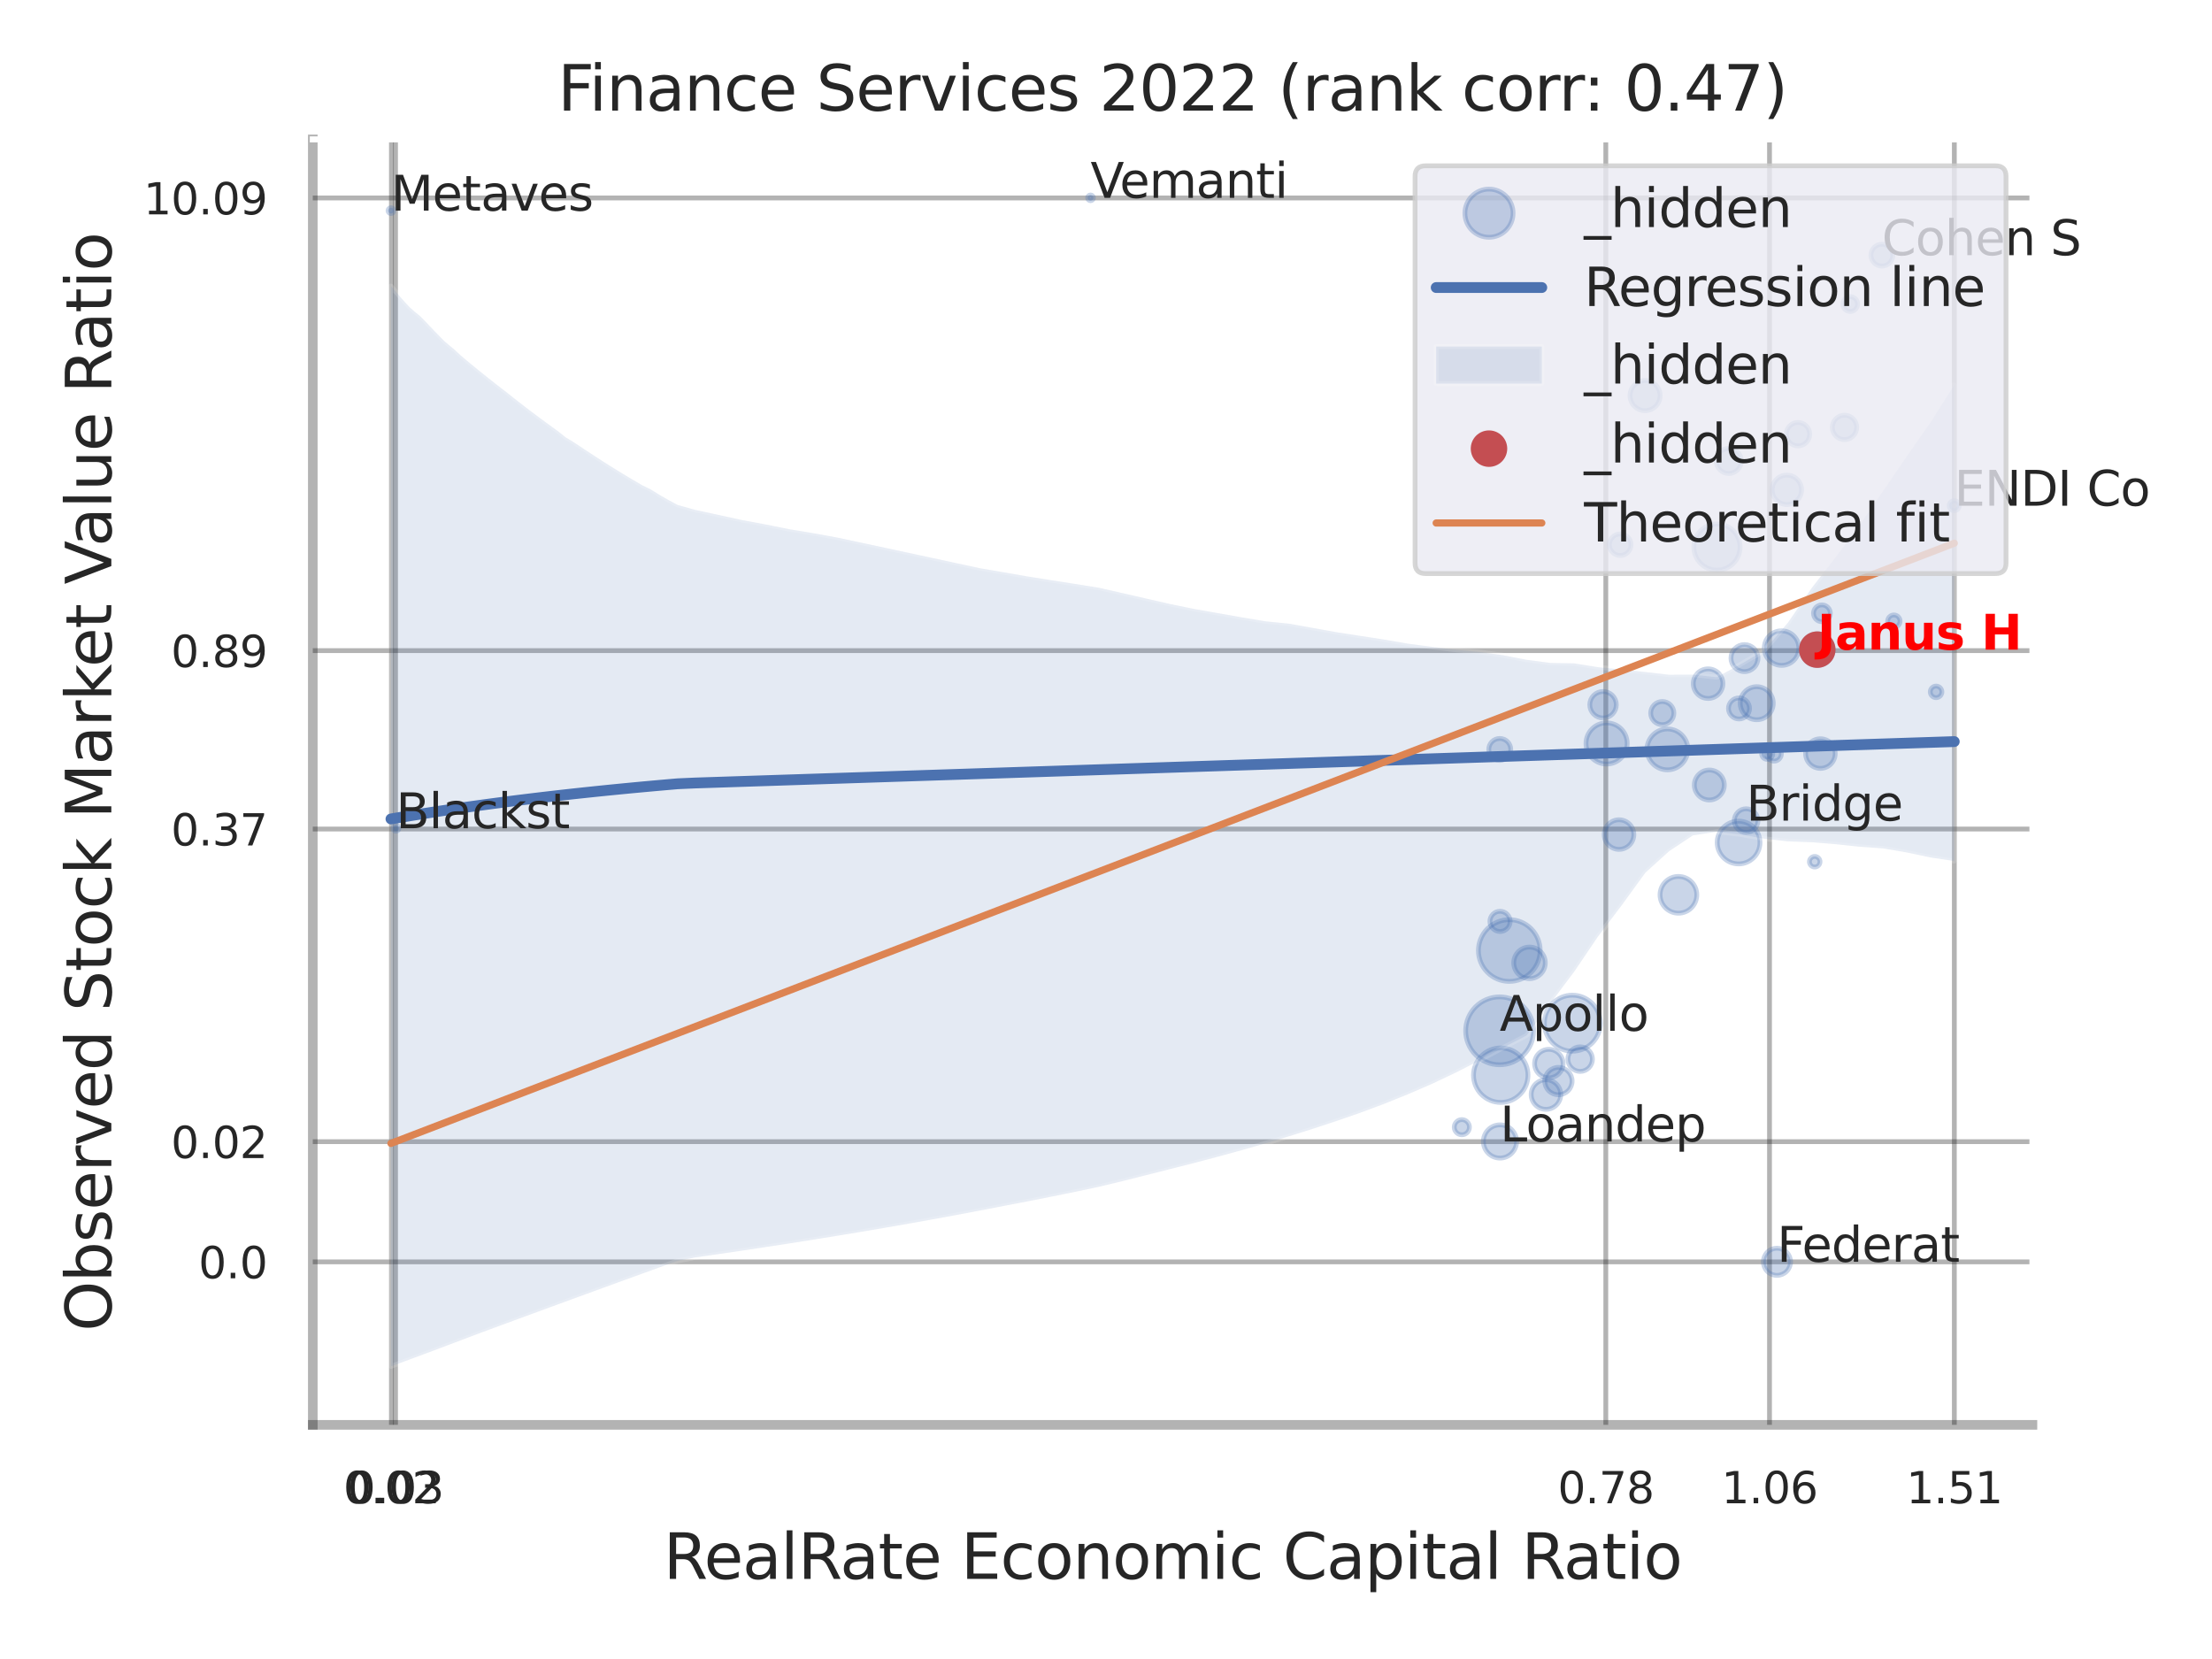 <?xml version="1.0" encoding="utf-8" standalone="no"?>
<!DOCTYPE svg PUBLIC "-//W3C//DTD SVG 1.1//EN"
  "http://www.w3.org/Graphics/SVG/1.1/DTD/svg11.dtd">
<svg xmlns:xlink="http://www.w3.org/1999/xlink" width="460.8pt" height="345.6pt" viewBox="0 0 460.8 345.6" xmlns="http://www.w3.org/2000/svg" version="1.1">
 <defs>
  <style type="text/css">*{stroke-linejoin: round; stroke-linecap: butt}</style>
 </defs>
 <g id="figure_1">
  <g id="patch_1">
   <path d="M 0 345.6 
L 460.8 345.6 
L 460.8 0 
L 0 0 
z
" style="fill: #ffffff"/>
  </g>
  <g id="axes_1">
   <g id="patch_2">
    <path d="M 65.16 296.82 
L 423.393 296.82 
L 423.393 29.04 
L 65.16 29.04 
z
" style="fill: #ffffff"/>
   </g>
   <g id="matplotlib.axis_1">
    <g id="xtick_1">
     <g id="line2d_1">
      <path d="M 81.539 296.82 
L 81.539 29.04 
" clip-path="url(#pfff66e696a)" style="fill: none; stroke: #000000; stroke-opacity: 0.3; stroke-linecap: round"/>
     </g>
     <g id="text_1">
      <!-- 0.02 -->
      <g style="fill: #262626" transform="translate(71.52 313.159) scale(0.09 -0.09)">
       <defs>
        <path id="DejaVuSans-30" d="M 2034 4250 
Q 1547 4250 1301 3770 
Q 1056 3291 1056 2328 
Q 1056 1369 1301 889 
Q 1547 409 2034 409 
Q 2525 409 2770 889 
Q 3016 1369 3016 2328 
Q 3016 3291 2770 3770 
Q 2525 4250 2034 4250 
z
M 2034 4750 
Q 2819 4750 3233 4129 
Q 3647 3509 3647 2328 
Q 3647 1150 3233 529 
Q 2819 -91 2034 -91 
Q 1250 -91 836 529 
Q 422 1150 422 2328 
Q 422 3509 836 4129 
Q 1250 4750 2034 4750 
z
" transform="scale(0.016)"/>
        <path id="DejaVuSans-2e" d="M 684 794 
L 1344 794 
L 1344 0 
L 684 0 
L 684 794 
z
" transform="scale(0.016)"/>
        <path id="DejaVuSans-32" d="M 1228 531 
L 3431 531 
L 3431 0 
L 469 0 
L 469 531 
Q 828 903 1448 1529 
Q 2069 2156 2228 2338 
Q 2531 2678 2651 2914 
Q 2772 3150 2772 3378 
Q 2772 3750 2511 3984 
Q 2250 4219 1831 4219 
Q 1534 4219 1204 4116 
Q 875 4013 500 3803 
L 500 4441 
Q 881 4594 1212 4672 
Q 1544 4750 1819 4750 
Q 2544 4750 2975 4387 
Q 3406 4025 3406 3419 
Q 3406 3131 3298 2873 
Q 3191 2616 2906 2266 
Q 2828 2175 2409 1742 
Q 1991 1309 1228 531 
z
" transform="scale(0.016)"/>
       </defs>
       <use xlink:href="#DejaVuSans-30"/>
       <use xlink:href="#DejaVuSans-2e" transform="translate(63.623 0)"/>
       <use xlink:href="#DejaVuSans-30" transform="translate(95.41 0)"/>
       <use xlink:href="#DejaVuSans-32" transform="translate(159.033 0)"/>
      </g>
     </g>
    </g>
    <g id="xtick_2">
     <g id="line2d_2">
      <path d="M 82.395 296.82 
L 82.395 29.04 
" clip-path="url(#pfff66e696a)" style="fill: none; stroke: #000000; stroke-opacity: 0.3; stroke-linecap: round"/>
     </g>
     <g id="text_2">
      <!-- 0.03 -->
      <g style="fill: #262626" transform="translate(72.375 313.159) scale(0.09 -0.09)">
       <defs>
        <path id="DejaVuSans-33" d="M 2597 2516 
Q 3050 2419 3304 2112 
Q 3559 1806 3559 1356 
Q 3559 666 3084 287 
Q 2609 -91 1734 -91 
Q 1441 -91 1130 -33 
Q 819 25 488 141 
L 488 750 
Q 750 597 1062 519 
Q 1375 441 1716 441 
Q 2309 441 2620 675 
Q 2931 909 2931 1356 
Q 2931 1769 2642 2001 
Q 2353 2234 1838 2234 
L 1294 2234 
L 1294 2753 
L 1863 2753 
Q 2328 2753 2575 2939 
Q 2822 3125 2822 3475 
Q 2822 3834 2567 4026 
Q 2313 4219 1838 4219 
Q 1578 4219 1281 4162 
Q 984 4106 628 3988 
L 628 4550 
Q 988 4650 1302 4700 
Q 1616 4750 1894 4750 
Q 2613 4750 3031 4423 
Q 3450 4097 3450 3541 
Q 3450 3153 3228 2886 
Q 3006 2619 2597 2516 
z
" transform="scale(0.016)"/>
       </defs>
       <use xlink:href="#DejaVuSans-30"/>
       <use xlink:href="#DejaVuSans-2e" transform="translate(63.623 0)"/>
       <use xlink:href="#DejaVuSans-30" transform="translate(95.41 0)"/>
       <use xlink:href="#DejaVuSans-33" transform="translate(159.033 0)"/>
      </g>
     </g>
    </g>
    <g id="xtick_3">
     <g id="line2d_3">
      <path d="M 334.518 296.82 
L 334.518 29.04 
" clip-path="url(#pfff66e696a)" style="fill: none; stroke: #000000; stroke-opacity: 0.3; stroke-linecap: round"/>
     </g>
     <g id="text_3">
      <!-- 0.78 -->
      <g style="fill: #262626" transform="translate(324.499 313.159) scale(0.09 -0.09)">
       <defs>
        <path id="DejaVuSans-37" d="M 525 4666 
L 3525 4666 
L 3525 4397 
L 1831 0 
L 1172 0 
L 2766 4134 
L 525 4134 
L 525 4666 
z
" transform="scale(0.016)"/>
        <path id="DejaVuSans-38" d="M 2034 2216 
Q 1584 2216 1326 1975 
Q 1069 1734 1069 1313 
Q 1069 891 1326 650 
Q 1584 409 2034 409 
Q 2484 409 2743 651 
Q 3003 894 3003 1313 
Q 3003 1734 2745 1975 
Q 2488 2216 2034 2216 
z
M 1403 2484 
Q 997 2584 770 2862 
Q 544 3141 544 3541 
Q 544 4100 942 4425 
Q 1341 4750 2034 4750 
Q 2731 4750 3128 4425 
Q 3525 4100 3525 3541 
Q 3525 3141 3298 2862 
Q 3072 2584 2669 2484 
Q 3125 2378 3379 2068 
Q 3634 1759 3634 1313 
Q 3634 634 3220 271 
Q 2806 -91 2034 -91 
Q 1263 -91 848 271 
Q 434 634 434 1313 
Q 434 1759 690 2068 
Q 947 2378 1403 2484 
z
M 1172 3481 
Q 1172 3119 1398 2916 
Q 1625 2713 2034 2713 
Q 2441 2713 2670 2916 
Q 2900 3119 2900 3481 
Q 2900 3844 2670 4047 
Q 2441 4250 2034 4250 
Q 1625 4250 1398 4047 
Q 1172 3844 1172 3481 
z
" transform="scale(0.016)"/>
       </defs>
       <use xlink:href="#DejaVuSans-30"/>
       <use xlink:href="#DejaVuSans-2e" transform="translate(63.623 0)"/>
       <use xlink:href="#DejaVuSans-37" transform="translate(95.41 0)"/>
       <use xlink:href="#DejaVuSans-38" transform="translate(159.033 0)"/>
      </g>
     </g>
    </g>
    <g id="xtick_4">
     <g id="line2d_4">
      <path d="M 368.621 296.82 
L 368.621 29.04 
" clip-path="url(#pfff66e696a)" style="fill: none; stroke: #000000; stroke-opacity: 0.3; stroke-linecap: round"/>
     </g>
     <g id="text_4">
      <!-- 1.06 -->
      <g style="fill: #262626" transform="translate(358.601 313.159) scale(0.09 -0.09)">
       <defs>
        <path id="DejaVuSans-31" d="M 794 531 
L 1825 531 
L 1825 4091 
L 703 3866 
L 703 4441 
L 1819 4666 
L 2450 4666 
L 2450 531 
L 3481 531 
L 3481 0 
L 794 0 
L 794 531 
z
" transform="scale(0.016)"/>
        <path id="DejaVuSans-36" d="M 2113 2584 
Q 1688 2584 1439 2293 
Q 1191 2003 1191 1497 
Q 1191 994 1439 701 
Q 1688 409 2113 409 
Q 2538 409 2786 701 
Q 3034 994 3034 1497 
Q 3034 2003 2786 2293 
Q 2538 2584 2113 2584 
z
M 3366 4563 
L 3366 3988 
Q 3128 4100 2886 4159 
Q 2644 4219 2406 4219 
Q 1781 4219 1451 3797 
Q 1122 3375 1075 2522 
Q 1259 2794 1537 2939 
Q 1816 3084 2150 3084 
Q 2853 3084 3261 2657 
Q 3669 2231 3669 1497 
Q 3669 778 3244 343 
Q 2819 -91 2113 -91 
Q 1303 -91 875 529 
Q 447 1150 447 2328 
Q 447 3434 972 4092 
Q 1497 4750 2381 4750 
Q 2619 4750 2861 4703 
Q 3103 4656 3366 4563 
z
" transform="scale(0.016)"/>
       </defs>
       <use xlink:href="#DejaVuSans-31"/>
       <use xlink:href="#DejaVuSans-2e" transform="translate(63.623 0)"/>
       <use xlink:href="#DejaVuSans-30" transform="translate(95.41 0)"/>
       <use xlink:href="#DejaVuSans-36" transform="translate(159.033 0)"/>
      </g>
     </g>
    </g>
    <g id="xtick_5">
     <g id="line2d_5">
      <path d="M 407.124 296.82 
L 407.124 29.04 
" clip-path="url(#pfff66e696a)" style="fill: none; stroke: #000000; stroke-opacity: 0.3; stroke-linecap: round"/>
     </g>
     <g id="text_5">
      <!-- 1.51 -->
      <g style="fill: #262626" transform="translate(397.104 313.159) scale(0.09 -0.09)">
       <defs>
        <path id="DejaVuSans-35" d="M 691 4666 
L 3169 4666 
L 3169 4134 
L 1269 4134 
L 1269 2991 
Q 1406 3038 1543 3061 
Q 1681 3084 1819 3084 
Q 2600 3084 3056 2656 
Q 3513 2228 3513 1497 
Q 3513 744 3044 326 
Q 2575 -91 1722 -91 
Q 1428 -91 1123 -41 
Q 819 9 494 109 
L 494 744 
Q 775 591 1075 516 
Q 1375 441 1709 441 
Q 2250 441 2565 725 
Q 2881 1009 2881 1497 
Q 2881 1984 2565 2268 
Q 2250 2553 1709 2553 
Q 1456 2553 1204 2497 
Q 953 2441 691 2322 
L 691 4666 
z
" transform="scale(0.016)"/>
       </defs>
       <use xlink:href="#DejaVuSans-31"/>
       <use xlink:href="#DejaVuSans-2e" transform="translate(63.623 0)"/>
       <use xlink:href="#DejaVuSans-35" transform="translate(95.41 0)"/>
       <use xlink:href="#DejaVuSans-31" transform="translate(159.033 0)"/>
      </g>
     </g>
    </g>
    <g id="xtick_6"/>
    <g id="xtick_7"/>
    <g id="text_6">
     <!-- RealRate Economic Capital Ratio -->
     <g style="fill: #262626" transform="translate(138.223 328.908) scale(0.13 -0.13)">
      <defs>
       <path id="DejaVuSans-52" d="M 2841 2188 
Q 3044 2119 3236 1894 
Q 3428 1669 3622 1275 
L 4263 0 
L 3584 0 
L 2988 1197 
Q 2756 1666 2539 1819 
Q 2322 1972 1947 1972 
L 1259 1972 
L 1259 0 
L 628 0 
L 628 4666 
L 2053 4666 
Q 2853 4666 3247 4331 
Q 3641 3997 3641 3322 
Q 3641 2881 3436 2590 
Q 3231 2300 2841 2188 
z
M 1259 4147 
L 1259 2491 
L 2053 2491 
Q 2509 2491 2742 2702 
Q 2975 2913 2975 3322 
Q 2975 3731 2742 3939 
Q 2509 4147 2053 4147 
L 1259 4147 
z
" transform="scale(0.016)"/>
       <path id="DejaVuSans-65" d="M 3597 1894 
L 3597 1613 
L 953 1613 
Q 991 1019 1311 708 
Q 1631 397 2203 397 
Q 2534 397 2845 478 
Q 3156 559 3463 722 
L 3463 178 
Q 3153 47 2828 -22 
Q 2503 -91 2169 -91 
Q 1331 -91 842 396 
Q 353 884 353 1716 
Q 353 2575 817 3079 
Q 1281 3584 2069 3584 
Q 2775 3584 3186 3129 
Q 3597 2675 3597 1894 
z
M 3022 2063 
Q 3016 2534 2758 2815 
Q 2500 3097 2075 3097 
Q 1594 3097 1305 2825 
Q 1016 2553 972 2059 
L 3022 2063 
z
" transform="scale(0.016)"/>
       <path id="DejaVuSans-61" d="M 2194 1759 
Q 1497 1759 1228 1600 
Q 959 1441 959 1056 
Q 959 750 1161 570 
Q 1363 391 1709 391 
Q 2188 391 2477 730 
Q 2766 1069 2766 1631 
L 2766 1759 
L 2194 1759 
z
M 3341 1997 
L 3341 0 
L 2766 0 
L 2766 531 
Q 2569 213 2275 61 
Q 1981 -91 1556 -91 
Q 1019 -91 701 211 
Q 384 513 384 1019 
Q 384 1609 779 1909 
Q 1175 2209 1959 2209 
L 2766 2209 
L 2766 2266 
Q 2766 2663 2505 2880 
Q 2244 3097 1772 3097 
Q 1472 3097 1187 3025 
Q 903 2953 641 2809 
L 641 3341 
Q 956 3463 1253 3523 
Q 1550 3584 1831 3584 
Q 2591 3584 2966 3190 
Q 3341 2797 3341 1997 
z
" transform="scale(0.016)"/>
       <path id="DejaVuSans-6c" d="M 603 4863 
L 1178 4863 
L 1178 0 
L 603 0 
L 603 4863 
z
" transform="scale(0.016)"/>
       <path id="DejaVuSans-74" d="M 1172 4494 
L 1172 3500 
L 2356 3500 
L 2356 3053 
L 1172 3053 
L 1172 1153 
Q 1172 725 1289 603 
Q 1406 481 1766 481 
L 2356 481 
L 2356 0 
L 1766 0 
Q 1100 0 847 248 
Q 594 497 594 1153 
L 594 3053 
L 172 3053 
L 172 3500 
L 594 3500 
L 594 4494 
L 1172 4494 
z
" transform="scale(0.016)"/>
       <path id="DejaVuSans-20" transform="scale(0.016)"/>
       <path id="DejaVuSans-45" d="M 628 4666 
L 3578 4666 
L 3578 4134 
L 1259 4134 
L 1259 2753 
L 3481 2753 
L 3481 2222 
L 1259 2222 
L 1259 531 
L 3634 531 
L 3634 0 
L 628 0 
L 628 4666 
z
" transform="scale(0.016)"/>
       <path id="DejaVuSans-63" d="M 3122 3366 
L 3122 2828 
Q 2878 2963 2633 3030 
Q 2388 3097 2138 3097 
Q 1578 3097 1268 2742 
Q 959 2388 959 1747 
Q 959 1106 1268 751 
Q 1578 397 2138 397 
Q 2388 397 2633 464 
Q 2878 531 3122 666 
L 3122 134 
Q 2881 22 2623 -34 
Q 2366 -91 2075 -91 
Q 1284 -91 818 406 
Q 353 903 353 1747 
Q 353 2603 823 3093 
Q 1294 3584 2113 3584 
Q 2378 3584 2631 3529 
Q 2884 3475 3122 3366 
z
" transform="scale(0.016)"/>
       <path id="DejaVuSans-6f" d="M 1959 3097 
Q 1497 3097 1228 2736 
Q 959 2375 959 1747 
Q 959 1119 1226 758 
Q 1494 397 1959 397 
Q 2419 397 2687 759 
Q 2956 1122 2956 1747 
Q 2956 2369 2687 2733 
Q 2419 3097 1959 3097 
z
M 1959 3584 
Q 2709 3584 3137 3096 
Q 3566 2609 3566 1747 
Q 3566 888 3137 398 
Q 2709 -91 1959 -91 
Q 1206 -91 779 398 
Q 353 888 353 1747 
Q 353 2609 779 3096 
Q 1206 3584 1959 3584 
z
" transform="scale(0.016)"/>
       <path id="DejaVuSans-6e" d="M 3513 2113 
L 3513 0 
L 2938 0 
L 2938 2094 
Q 2938 2591 2744 2837 
Q 2550 3084 2163 3084 
Q 1697 3084 1428 2787 
Q 1159 2491 1159 1978 
L 1159 0 
L 581 0 
L 581 3500 
L 1159 3500 
L 1159 2956 
Q 1366 3272 1645 3428 
Q 1925 3584 2291 3584 
Q 2894 3584 3203 3211 
Q 3513 2838 3513 2113 
z
" transform="scale(0.016)"/>
       <path id="DejaVuSans-6d" d="M 3328 2828 
Q 3544 3216 3844 3400 
Q 4144 3584 4550 3584 
Q 5097 3584 5394 3201 
Q 5691 2819 5691 2113 
L 5691 0 
L 5113 0 
L 5113 2094 
Q 5113 2597 4934 2840 
Q 4756 3084 4391 3084 
Q 3944 3084 3684 2787 
Q 3425 2491 3425 1978 
L 3425 0 
L 2847 0 
L 2847 2094 
Q 2847 2600 2669 2842 
Q 2491 3084 2119 3084 
Q 1678 3084 1418 2786 
Q 1159 2488 1159 1978 
L 1159 0 
L 581 0 
L 581 3500 
L 1159 3500 
L 1159 2956 
Q 1356 3278 1631 3431 
Q 1906 3584 2284 3584 
Q 2666 3584 2933 3390 
Q 3200 3197 3328 2828 
z
" transform="scale(0.016)"/>
       <path id="DejaVuSans-69" d="M 603 3500 
L 1178 3500 
L 1178 0 
L 603 0 
L 603 3500 
z
M 603 4863 
L 1178 4863 
L 1178 4134 
L 603 4134 
L 603 4863 
z
" transform="scale(0.016)"/>
       <path id="DejaVuSans-43" d="M 4122 4306 
L 4122 3641 
Q 3803 3938 3442 4084 
Q 3081 4231 2675 4231 
Q 1875 4231 1450 3742 
Q 1025 3253 1025 2328 
Q 1025 1406 1450 917 
Q 1875 428 2675 428 
Q 3081 428 3442 575 
Q 3803 722 4122 1019 
L 4122 359 
Q 3791 134 3420 21 
Q 3050 -91 2638 -91 
Q 1578 -91 968 557 
Q 359 1206 359 2328 
Q 359 3453 968 4101 
Q 1578 4750 2638 4750 
Q 3056 4750 3426 4639 
Q 3797 4528 4122 4306 
z
" transform="scale(0.016)"/>
       <path id="DejaVuSans-70" d="M 1159 525 
L 1159 -1331 
L 581 -1331 
L 581 3500 
L 1159 3500 
L 1159 2969 
Q 1341 3281 1617 3432 
Q 1894 3584 2278 3584 
Q 2916 3584 3314 3078 
Q 3713 2572 3713 1747 
Q 3713 922 3314 415 
Q 2916 -91 2278 -91 
Q 1894 -91 1617 61 
Q 1341 213 1159 525 
z
M 3116 1747 
Q 3116 2381 2855 2742 
Q 2594 3103 2138 3103 
Q 1681 3103 1420 2742 
Q 1159 2381 1159 1747 
Q 1159 1113 1420 752 
Q 1681 391 2138 391 
Q 2594 391 2855 752 
Q 3116 1113 3116 1747 
z
" transform="scale(0.016)"/>
      </defs>
      <use xlink:href="#DejaVuSans-52"/>
      <use xlink:href="#DejaVuSans-65" transform="translate(64.982 0)"/>
      <use xlink:href="#DejaVuSans-61" transform="translate(126.506 0)"/>
      <use xlink:href="#DejaVuSans-6c" transform="translate(187.785 0)"/>
      <use xlink:href="#DejaVuSans-52" transform="translate(215.568 0)"/>
      <use xlink:href="#DejaVuSans-61" transform="translate(282.801 0)"/>
      <use xlink:href="#DejaVuSans-74" transform="translate(344.08 0)"/>
      <use xlink:href="#DejaVuSans-65" transform="translate(383.289 0)"/>
      <use xlink:href="#DejaVuSans-20" transform="translate(444.812 0)"/>
      <use xlink:href="#DejaVuSans-45" transform="translate(476.6 0)"/>
      <use xlink:href="#DejaVuSans-63" transform="translate(539.783 0)"/>
      <use xlink:href="#DejaVuSans-6f" transform="translate(594.764 0)"/>
      <use xlink:href="#DejaVuSans-6e" transform="translate(655.945 0)"/>
      <use xlink:href="#DejaVuSans-6f" transform="translate(719.324 0)"/>
      <use xlink:href="#DejaVuSans-6d" transform="translate(780.506 0)"/>
      <use xlink:href="#DejaVuSans-69" transform="translate(877.918 0)"/>
      <use xlink:href="#DejaVuSans-63" transform="translate(905.701 0)"/>
      <use xlink:href="#DejaVuSans-20" transform="translate(960.682 0)"/>
      <use xlink:href="#DejaVuSans-43" transform="translate(992.469 0)"/>
      <use xlink:href="#DejaVuSans-61" transform="translate(1062.293 0)"/>
      <use xlink:href="#DejaVuSans-70" transform="translate(1123.572 0)"/>
      <use xlink:href="#DejaVuSans-69" transform="translate(1187.049 0)"/>
      <use xlink:href="#DejaVuSans-74" transform="translate(1214.832 0)"/>
      <use xlink:href="#DejaVuSans-61" transform="translate(1254.041 0)"/>
      <use xlink:href="#DejaVuSans-6c" transform="translate(1315.32 0)"/>
      <use xlink:href="#DejaVuSans-20" transform="translate(1343.104 0)"/>
      <use xlink:href="#DejaVuSans-52" transform="translate(1374.891 0)"/>
      <use xlink:href="#DejaVuSans-61" transform="translate(1442.123 0)"/>
      <use xlink:href="#DejaVuSans-74" transform="translate(1503.402 0)"/>
      <use xlink:href="#DejaVuSans-69" transform="translate(1542.611 0)"/>
      <use xlink:href="#DejaVuSans-6f" transform="translate(1570.395 0)"/>
     </g>
    </g>
   </g>
   <g id="matplotlib.axis_2">
    <g id="ytick_1">
     <g id="line2d_6">
      <path d="M 65.16 262.868 
L 423.393 262.868 
" clip-path="url(#pfff66e696a)" style="fill: none; stroke: #000000; stroke-opacity: 0.3; stroke-linecap: round"/>
     </g>
     <g id="text_7">
      <!-- 0.0 -->
      <g style="fill: #262626" transform="translate(41.347 266.288) scale(0.09 -0.09)">
       <use xlink:href="#DejaVuSans-30"/>
       <use xlink:href="#DejaVuSans-2e" transform="translate(63.623 0)"/>
       <use xlink:href="#DejaVuSans-30" transform="translate(95.41 0)"/>
      </g>
     </g>
    </g>
    <g id="ytick_2">
     <g id="line2d_7">
      <path d="M 65.16 237.826 
L 423.393 237.826 
" clip-path="url(#pfff66e696a)" style="fill: none; stroke: #000000; stroke-opacity: 0.3; stroke-linecap: round"/>
     </g>
     <g id="text_8">
      <!-- 0.02 -->
      <g style="fill: #262626" transform="translate(35.621 241.245) scale(0.09 -0.09)">
       <use xlink:href="#DejaVuSans-30"/>
       <use xlink:href="#DejaVuSans-2e" transform="translate(63.623 0)"/>
       <use xlink:href="#DejaVuSans-30" transform="translate(95.41 0)"/>
       <use xlink:href="#DejaVuSans-32" transform="translate(159.033 0)"/>
      </g>
     </g>
    </g>
    <g id="ytick_3">
     <g id="line2d_8">
      <path d="M 65.16 172.705 
L 423.393 172.705 
" clip-path="url(#pfff66e696a)" style="fill: none; stroke: #000000; stroke-opacity: 0.3; stroke-linecap: round"/>
     </g>
     <g id="text_9">
      <!-- 0.37 -->
      <g style="fill: #262626" transform="translate(35.621 176.124) scale(0.09 -0.09)">
       <use xlink:href="#DejaVuSans-30"/>
       <use xlink:href="#DejaVuSans-2e" transform="translate(63.623 0)"/>
       <use xlink:href="#DejaVuSans-33" transform="translate(95.41 0)"/>
       <use xlink:href="#DejaVuSans-37" transform="translate(159.033 0)"/>
      </g>
     </g>
    </g>
    <g id="ytick_4">
     <g id="line2d_9">
      <path d="M 65.16 135.538 
L 423.393 135.538 
" clip-path="url(#pfff66e696a)" style="fill: none; stroke: #000000; stroke-opacity: 0.3; stroke-linecap: round"/>
     </g>
     <g id="text_10">
      <!-- 0.89 -->
      <g style="fill: #262626" transform="translate(35.621 138.957) scale(0.09 -0.09)">
       <defs>
        <path id="DejaVuSans-39" d="M 703 97 
L 703 672 
Q 941 559 1184 500 
Q 1428 441 1663 441 
Q 2288 441 2617 861 
Q 2947 1281 2994 2138 
Q 2813 1869 2534 1725 
Q 2256 1581 1919 1581 
Q 1219 1581 811 2004 
Q 403 2428 403 3163 
Q 403 3881 828 4315 
Q 1253 4750 1959 4750 
Q 2769 4750 3195 4129 
Q 3622 3509 3622 2328 
Q 3622 1225 3098 567 
Q 2575 -91 1691 -91 
Q 1453 -91 1209 -44 
Q 966 3 703 97 
z
M 1959 2075 
Q 2384 2075 2632 2365 
Q 2881 2656 2881 3163 
Q 2881 3666 2632 3958 
Q 2384 4250 1959 4250 
Q 1534 4250 1286 3958 
Q 1038 3666 1038 3163 
Q 1038 2656 1286 2365 
Q 1534 2075 1959 2075 
z
" transform="scale(0.016)"/>
       </defs>
       <use xlink:href="#DejaVuSans-30"/>
       <use xlink:href="#DejaVuSans-2e" transform="translate(63.623 0)"/>
       <use xlink:href="#DejaVuSans-38" transform="translate(95.41 0)"/>
       <use xlink:href="#DejaVuSans-39" transform="translate(159.033 0)"/>
      </g>
     </g>
    </g>
    <g id="ytick_5">
     <g id="line2d_10">
      <path d="M 65.16 41.24 
L 423.393 41.24 
" clip-path="url(#pfff66e696a)" style="fill: none; stroke: #000000; stroke-opacity: 0.3; stroke-linecap: round"/>
     </g>
     <g id="text_11">
      <!-- 10.09 -->
      <g style="fill: #262626" transform="translate(29.895 44.66) scale(0.09 -0.09)">
       <use xlink:href="#DejaVuSans-31"/>
       <use xlink:href="#DejaVuSans-30" transform="translate(63.623 0)"/>
       <use xlink:href="#DejaVuSans-2e" transform="translate(127.246 0)"/>
       <use xlink:href="#DejaVuSans-30" transform="translate(159.033 0)"/>
       <use xlink:href="#DejaVuSans-39" transform="translate(222.656 0)"/>
      </g>
     </g>
    </g>
    <g id="ytick_6"/>
    <g id="ytick_7"/>
    <g id="ytick_8"/>
    <g id="text_12">
     <!-- Observed Stock Market Value Ratio -->
     <g style="fill: #262626" transform="translate(23.191 277.332) rotate(-90) scale(0.13 -0.13)">
      <defs>
       <path id="DejaVuSans-4f" d="M 2522 4238 
Q 1834 4238 1429 3725 
Q 1025 3213 1025 2328 
Q 1025 1447 1429 934 
Q 1834 422 2522 422 
Q 3209 422 3611 934 
Q 4013 1447 4013 2328 
Q 4013 3213 3611 3725 
Q 3209 4238 2522 4238 
z
M 2522 4750 
Q 3503 4750 4090 4092 
Q 4678 3434 4678 2328 
Q 4678 1225 4090 567 
Q 3503 -91 2522 -91 
Q 1538 -91 948 565 
Q 359 1222 359 2328 
Q 359 3434 948 4092 
Q 1538 4750 2522 4750 
z
" transform="scale(0.016)"/>
       <path id="DejaVuSans-62" d="M 3116 1747 
Q 3116 2381 2855 2742 
Q 2594 3103 2138 3103 
Q 1681 3103 1420 2742 
Q 1159 2381 1159 1747 
Q 1159 1113 1420 752 
Q 1681 391 2138 391 
Q 2594 391 2855 752 
Q 3116 1113 3116 1747 
z
M 1159 2969 
Q 1341 3281 1617 3432 
Q 1894 3584 2278 3584 
Q 2916 3584 3314 3078 
Q 3713 2572 3713 1747 
Q 3713 922 3314 415 
Q 2916 -91 2278 -91 
Q 1894 -91 1617 61 
Q 1341 213 1159 525 
L 1159 0 
L 581 0 
L 581 4863 
L 1159 4863 
L 1159 2969 
z
" transform="scale(0.016)"/>
       <path id="DejaVuSans-73" d="M 2834 3397 
L 2834 2853 
Q 2591 2978 2328 3040 
Q 2066 3103 1784 3103 
Q 1356 3103 1142 2972 
Q 928 2841 928 2578 
Q 928 2378 1081 2264 
Q 1234 2150 1697 2047 
L 1894 2003 
Q 2506 1872 2764 1633 
Q 3022 1394 3022 966 
Q 3022 478 2636 193 
Q 2250 -91 1575 -91 
Q 1294 -91 989 -36 
Q 684 19 347 128 
L 347 722 
Q 666 556 975 473 
Q 1284 391 1588 391 
Q 1994 391 2212 530 
Q 2431 669 2431 922 
Q 2431 1156 2273 1281 
Q 2116 1406 1581 1522 
L 1381 1569 
Q 847 1681 609 1914 
Q 372 2147 372 2553 
Q 372 3047 722 3315 
Q 1072 3584 1716 3584 
Q 2034 3584 2315 3537 
Q 2597 3491 2834 3397 
z
" transform="scale(0.016)"/>
       <path id="DejaVuSans-72" d="M 2631 2963 
Q 2534 3019 2420 3045 
Q 2306 3072 2169 3072 
Q 1681 3072 1420 2755 
Q 1159 2438 1159 1844 
L 1159 0 
L 581 0 
L 581 3500 
L 1159 3500 
L 1159 2956 
Q 1341 3275 1631 3429 
Q 1922 3584 2338 3584 
Q 2397 3584 2469 3576 
Q 2541 3569 2628 3553 
L 2631 2963 
z
" transform="scale(0.016)"/>
       <path id="DejaVuSans-76" d="M 191 3500 
L 800 3500 
L 1894 563 
L 2988 3500 
L 3597 3500 
L 2284 0 
L 1503 0 
L 191 3500 
z
" transform="scale(0.016)"/>
       <path id="DejaVuSans-64" d="M 2906 2969 
L 2906 4863 
L 3481 4863 
L 3481 0 
L 2906 0 
L 2906 525 
Q 2725 213 2448 61 
Q 2172 -91 1784 -91 
Q 1150 -91 751 415 
Q 353 922 353 1747 
Q 353 2572 751 3078 
Q 1150 3584 1784 3584 
Q 2172 3584 2448 3432 
Q 2725 3281 2906 2969 
z
M 947 1747 
Q 947 1113 1208 752 
Q 1469 391 1925 391 
Q 2381 391 2643 752 
Q 2906 1113 2906 1747 
Q 2906 2381 2643 2742 
Q 2381 3103 1925 3103 
Q 1469 3103 1208 2742 
Q 947 2381 947 1747 
z
" transform="scale(0.016)"/>
       <path id="DejaVuSans-53" d="M 3425 4513 
L 3425 3897 
Q 3066 4069 2747 4153 
Q 2428 4238 2131 4238 
Q 1616 4238 1336 4038 
Q 1056 3838 1056 3469 
Q 1056 3159 1242 3001 
Q 1428 2844 1947 2747 
L 2328 2669 
Q 3034 2534 3370 2195 
Q 3706 1856 3706 1288 
Q 3706 609 3251 259 
Q 2797 -91 1919 -91 
Q 1588 -91 1214 -16 
Q 841 59 441 206 
L 441 856 
Q 825 641 1194 531 
Q 1563 422 1919 422 
Q 2459 422 2753 634 
Q 3047 847 3047 1241 
Q 3047 1584 2836 1778 
Q 2625 1972 2144 2069 
L 1759 2144 
Q 1053 2284 737 2584 
Q 422 2884 422 3419 
Q 422 4038 858 4394 
Q 1294 4750 2059 4750 
Q 2388 4750 2728 4690 
Q 3069 4631 3425 4513 
z
" transform="scale(0.016)"/>
       <path id="DejaVuSans-6b" d="M 581 4863 
L 1159 4863 
L 1159 1991 
L 2875 3500 
L 3609 3500 
L 1753 1863 
L 3688 0 
L 2938 0 
L 1159 1709 
L 1159 0 
L 581 0 
L 581 4863 
z
" transform="scale(0.016)"/>
       <path id="DejaVuSans-4d" d="M 628 4666 
L 1569 4666 
L 2759 1491 
L 3956 4666 
L 4897 4666 
L 4897 0 
L 4281 0 
L 4281 4097 
L 3078 897 
L 2444 897 
L 1241 4097 
L 1241 0 
L 628 0 
L 628 4666 
z
" transform="scale(0.016)"/>
       <path id="DejaVuSans-56" d="M 1831 0 
L 50 4666 
L 709 4666 
L 2188 738 
L 3669 4666 
L 4325 4666 
L 2547 0 
L 1831 0 
z
" transform="scale(0.016)"/>
       <path id="DejaVuSans-75" d="M 544 1381 
L 544 3500 
L 1119 3500 
L 1119 1403 
Q 1119 906 1312 657 
Q 1506 409 1894 409 
Q 2359 409 2629 706 
Q 2900 1003 2900 1516 
L 2900 3500 
L 3475 3500 
L 3475 0 
L 2900 0 
L 2900 538 
Q 2691 219 2414 64 
Q 2138 -91 1772 -91 
Q 1169 -91 856 284 
Q 544 659 544 1381 
z
M 1991 3584 
L 1991 3584 
z
" transform="scale(0.016)"/>
      </defs>
      <use xlink:href="#DejaVuSans-4f"/>
      <use xlink:href="#DejaVuSans-62" transform="translate(78.711 0)"/>
      <use xlink:href="#DejaVuSans-73" transform="translate(142.188 0)"/>
      <use xlink:href="#DejaVuSans-65" transform="translate(194.287 0)"/>
      <use xlink:href="#DejaVuSans-72" transform="translate(255.811 0)"/>
      <use xlink:href="#DejaVuSans-76" transform="translate(296.924 0)"/>
      <use xlink:href="#DejaVuSans-65" transform="translate(356.104 0)"/>
      <use xlink:href="#DejaVuSans-64" transform="translate(417.627 0)"/>
      <use xlink:href="#DejaVuSans-20" transform="translate(481.104 0)"/>
      <use xlink:href="#DejaVuSans-53" transform="translate(512.891 0)"/>
      <use xlink:href="#DejaVuSans-74" transform="translate(576.367 0)"/>
      <use xlink:href="#DejaVuSans-6f" transform="translate(615.576 0)"/>
      <use xlink:href="#DejaVuSans-63" transform="translate(676.758 0)"/>
      <use xlink:href="#DejaVuSans-6b" transform="translate(731.738 0)"/>
      <use xlink:href="#DejaVuSans-20" transform="translate(789.648 0)"/>
      <use xlink:href="#DejaVuSans-4d" transform="translate(821.436 0)"/>
      <use xlink:href="#DejaVuSans-61" transform="translate(907.715 0)"/>
      <use xlink:href="#DejaVuSans-72" transform="translate(968.994 0)"/>
      <use xlink:href="#DejaVuSans-6b" transform="translate(1010.107 0)"/>
      <use xlink:href="#DejaVuSans-65" transform="translate(1064.393 0)"/>
      <use xlink:href="#DejaVuSans-74" transform="translate(1125.916 0)"/>
      <use xlink:href="#DejaVuSans-20" transform="translate(1165.125 0)"/>
      <use xlink:href="#DejaVuSans-56" transform="translate(1196.912 0)"/>
      <use xlink:href="#DejaVuSans-61" transform="translate(1257.57 0)"/>
      <use xlink:href="#DejaVuSans-6c" transform="translate(1318.85 0)"/>
      <use xlink:href="#DejaVuSans-75" transform="translate(1346.633 0)"/>
      <use xlink:href="#DejaVuSans-65" transform="translate(1410.012 0)"/>
      <use xlink:href="#DejaVuSans-20" transform="translate(1471.535 0)"/>
      <use xlink:href="#DejaVuSans-52" transform="translate(1503.322 0)"/>
      <use xlink:href="#DejaVuSans-61" transform="translate(1570.555 0)"/>
      <use xlink:href="#DejaVuSans-74" transform="translate(1631.834 0)"/>
      <use xlink:href="#DejaVuSans-69" transform="translate(1671.043 0)"/>
      <use xlink:href="#DejaVuSans-6f" transform="translate(1698.826 0)"/>
     </g>
    </g>
   </g>
   <g id="PathCollection_1">
    <path d="M 329.175 223.194 
C 329.854 223.194 330.505 222.924 330.985 222.444 
C 331.465 221.965 331.734 221.314 331.734 220.635 
C 331.734 219.956 331.465 219.305 330.985 218.825 
C 330.505 218.345 329.854 218.075 329.175 218.075 
C 328.496 218.075 327.845 218.345 327.365 218.825 
C 326.885 219.305 326.616 219.956 326.616 220.635 
C 326.616 221.314 326.885 221.965 327.365 222.444 
C 327.845 222.924 328.496 223.194 329.175 223.194 
z
" clip-path="url(#pfff66e696a)" style="fill: #4c72b0; fill-opacity: 0.3; stroke: #4c72b0; stroke-opacity: 0.3"/>
    <path d="M 385.434 64.887 
C 385.845 64.887 386.238 64.724 386.528 64.434 
C 386.818 64.144 386.981 63.75 386.981 63.34 
C 386.981 62.93 386.818 62.537 386.528 62.247 
C 386.238 61.957 385.845 61.794 385.434 61.794 
C 385.024 61.794 384.631 61.957 384.341 62.247 
C 384.051 62.537 383.888 62.93 383.888 63.34 
C 383.888 63.75 384.051 64.144 384.341 64.434 
C 384.631 64.724 385.024 64.887 385.434 64.887 
z
" clip-path="url(#pfff66e696a)" style="fill: #4c72b0; fill-opacity: 0.3; stroke: #4c72b0; stroke-opacity: 0.3"/>
    <path d="M 394.529 130.69 
C 394.871 130.69 395.2 130.554 395.442 130.311 
C 395.685 130.069 395.821 129.74 395.821 129.398 
C 395.821 129.055 395.685 128.727 395.442 128.484 
C 395.2 128.242 394.871 128.106 394.529 128.106 
C 394.186 128.106 393.858 128.242 393.615 128.484 
C 393.373 128.727 393.237 129.055 393.237 129.398 
C 393.237 129.74 393.373 130.069 393.615 130.311 
C 393.858 130.554 394.186 130.69 394.529 130.69 
z
" clip-path="url(#pfff66e696a)" style="fill: #4c72b0; fill-opacity: 0.3; stroke: #4c72b0; stroke-opacity: 0.3"/>
    <path d="M 314.414 204.446 
C 316.12 204.446 317.756 203.768 318.962 202.562 
C 320.168 201.356 320.845 199.72 320.845 198.014 
C 320.845 196.309 320.168 194.673 318.962 193.467 
C 317.756 192.261 316.12 191.583 314.414 191.583 
C 312.708 191.583 311.073 192.261 309.866 193.467 
C 308.66 194.673 307.983 196.309 307.983 198.014 
C 307.983 199.72 308.66 201.356 309.866 202.562 
C 311.073 203.768 312.708 204.446 314.414 204.446 
z
" clip-path="url(#pfff66e696a)" style="fill: #4c72b0; fill-opacity: 0.3; stroke: #4c72b0; stroke-opacity: 0.3"/>
    <path d="M 337.273 176.938 
C 338.09 176.938 338.874 176.613 339.452 176.035 
C 340.03 175.457 340.355 174.673 340.355 173.856 
C 340.355 173.039 340.03 172.255 339.452 171.677 
C 338.874 171.099 338.09 170.774 337.273 170.774 
C 336.455 170.774 335.671 171.099 335.093 171.677 
C 334.515 172.255 334.191 173.039 334.191 173.856 
C 334.191 174.673 334.515 175.457 335.093 176.035 
C 335.671 176.613 336.455 176.938 337.273 176.938 
z
" clip-path="url(#pfff66e696a)" style="fill: #4c72b0; fill-opacity: 0.3; stroke: #4c72b0; stroke-opacity: 0.3"/>
    <path d="M 324.647 228.057 
C 325.403 228.057 326.128 227.756 326.663 227.222 
C 327.197 226.687 327.498 225.962 327.498 225.206 
C 327.498 224.45 327.197 223.725 326.663 223.191 
C 326.128 222.656 325.403 222.356 324.647 222.356 
C 323.891 222.356 323.166 222.656 322.631 223.191 
C 322.097 223.725 321.797 224.45 321.797 225.206 
C 321.797 225.962 322.097 226.687 322.631 227.222 
C 323.166 227.756 323.891 228.057 324.647 228.057 
z
" clip-path="url(#pfff66e696a)" style="fill: #4c72b0; fill-opacity: 0.3; stroke: #4c72b0; stroke-opacity: 0.3"/>
    <path d="M 362.182 179.966 
C 363.364 179.966 364.497 179.497 365.333 178.661 
C 366.168 177.825 366.638 176.692 366.638 175.51 
C 366.638 174.329 366.168 173.195 365.333 172.359 
C 364.497 171.524 363.364 171.054 362.182 171.054 
C 361 171.054 359.867 171.524 359.031 172.359 
C 358.196 173.195 357.726 174.329 357.726 175.51 
C 357.726 176.692 358.196 177.825 359.031 178.661 
C 359.867 179.497 361 179.966 362.182 179.966 
z
" clip-path="url(#pfff66e696a)" style="fill: #4c72b0; fill-opacity: 0.3; stroke: #4c72b0; stroke-opacity: 0.3"/>
    <path d="M 81.443 44.487 
C 81.604 44.487 81.759 44.423 81.873 44.31 
C 81.986 44.196 82.05 44.041 82.05 43.88 
C 82.05 43.719 81.986 43.565 81.873 43.451 
C 81.759 43.337 81.604 43.273 81.443 43.273 
C 81.282 43.273 81.128 43.337 81.014 43.451 
C 80.9 43.565 80.836 43.719 80.836 43.88 
C 80.836 44.041 80.9 44.196 81.014 44.31 
C 81.128 44.423 81.282 44.487 81.443 44.487 
z
" clip-path="url(#pfff66e696a)" style="fill: #4c72b0; fill-opacity: 0.3; stroke: #4c72b0; stroke-opacity: 0.3"/>
    <path d="M 349.645 190.232 
C 350.661 190.232 351.634 189.829 352.352 189.111 
C 353.07 188.393 353.473 187.419 353.473 186.404 
C 353.473 185.389 353.07 184.415 352.352 183.697 
C 351.634 182.98 350.661 182.576 349.645 182.576 
C 348.63 182.576 347.657 182.98 346.939 183.697 
C 346.221 184.415 345.818 185.389 345.818 186.404 
C 345.818 187.419 346.221 188.393 346.939 189.111 
C 347.657 189.829 348.63 190.232 349.645 190.232 
z
" clip-path="url(#pfff66e696a)" style="fill: #4c72b0; fill-opacity: 0.3; stroke: #4c72b0; stroke-opacity: 0.3"/>
    <path d="M 371.136 138.615 
C 372.092 138.615 373.009 138.235 373.685 137.559 
C 374.361 136.883 374.741 135.966 374.741 135.01 
C 374.741 134.054 374.361 133.137 373.685 132.461 
C 373.009 131.785 372.092 131.405 371.136 131.405 
C 370.179 131.405 369.262 131.785 368.586 132.461 
C 367.91 133.137 367.531 134.054 367.531 135.01 
C 367.531 135.966 367.91 136.883 368.586 137.559 
C 369.262 138.235 370.179 138.615 371.136 138.615 
z
" clip-path="url(#pfff66e696a)" style="fill: #4c72b0; fill-opacity: 0.3; stroke: #4c72b0; stroke-opacity: 0.3"/>
    <path d="M 370.175 265.688 
C 370.926 265.688 371.646 265.389 372.177 264.859 
C 372.707 264.328 373.006 263.608 373.006 262.857 
C 373.006 262.107 372.707 261.387 372.177 260.856 
C 371.646 260.325 370.926 260.027 370.175 260.027 
C 369.425 260.027 368.705 260.325 368.174 260.856 
C 367.643 261.387 367.345 262.107 367.345 262.857 
C 367.345 263.608 367.643 264.328 368.174 264.859 
C 368.705 265.389 369.425 265.688 370.175 265.688 
z
" clip-path="url(#pfff66e696a)" style="fill: #4c72b0; fill-opacity: 0.3; stroke: #4c72b0; stroke-opacity: 0.3"/>
    <path d="M 369.57 158.558 
C 369.974 158.558 370.361 158.397 370.647 158.112 
C 370.932 157.826 371.093 157.439 371.093 157.035 
C 371.093 156.631 370.932 156.244 370.647 155.958 
C 370.361 155.673 369.974 155.512 369.57 155.512 
C 369.166 155.512 368.779 155.673 368.493 155.958 
C 368.208 156.244 368.047 156.631 368.047 157.035 
C 368.047 157.439 368.208 157.826 368.493 158.112 
C 368.779 158.397 369.166 158.558 369.57 158.558 
z
" clip-path="url(#pfff66e696a)" style="fill: #4c72b0; fill-opacity: 0.3; stroke: #4c72b0; stroke-opacity: 0.3"/>
    <path d="M 334.686 159.162 
C 335.824 159.162 336.915 158.71 337.72 157.906 
C 338.525 157.101 338.977 156.01 338.977 154.872 
C 338.977 153.734 338.525 152.643 337.72 151.839 
C 336.915 151.034 335.824 150.582 334.686 150.582 
C 333.549 150.582 332.457 151.034 331.653 151.839 
C 330.848 152.643 330.396 153.734 330.396 154.872 
C 330.396 156.01 330.848 157.101 331.653 157.906 
C 332.457 158.71 333.549 159.162 334.686 159.162 
z
" clip-path="url(#pfff66e696a)" style="fill: #4c72b0; fill-opacity: 0.3; stroke: #4c72b0; stroke-opacity: 0.3"/>
    <path d="M 378.572 138.632 
C 379.447 138.632 380.287 138.285 380.906 137.666 
C 381.525 137.047 381.873 136.207 381.873 135.332 
C 381.873 134.457 381.525 133.617 380.906 132.998 
C 380.287 132.379 379.447 132.032 378.572 132.032 
C 377.697 132.032 376.857 132.379 376.238 132.998 
C 375.619 133.617 375.272 134.457 375.272 135.332 
C 375.272 136.207 375.619 137.047 376.238 137.666 
C 376.857 138.285 377.697 138.632 378.572 138.632 
z
" clip-path="url(#pfff66e696a)" style="fill: #4c72b0; fill-opacity: 0.3; stroke: #4c72b0; stroke-opacity: 0.3"/>
    <path d="M 392.033 55.436 
C 392.638 55.436 393.218 55.196 393.646 54.768 
C 394.074 54.34 394.314 53.76 394.314 53.155 
C 394.314 52.55 394.074 51.97 393.646 51.542 
C 393.218 51.114 392.638 50.874 392.033 50.874 
C 391.428 50.874 390.847 51.114 390.42 51.542 
C 389.992 51.97 389.752 52.55 389.752 53.155 
C 389.752 53.76 389.992 54.34 390.42 54.768 
C 390.847 55.196 391.428 55.436 392.033 55.436 
z
" clip-path="url(#pfff66e696a)" style="fill: #4c72b0; fill-opacity: 0.3; stroke: #4c72b0; stroke-opacity: 0.3"/>
    <path d="M 342.699 85.55 
C 343.532 85.55 344.33 85.219 344.919 84.631 
C 345.508 84.042 345.839 83.244 345.839 82.411 
C 345.839 81.579 345.508 80.78 344.919 80.191 
C 344.33 79.603 343.532 79.272 342.699 79.272 
C 341.867 79.272 341.068 79.603 340.48 80.191 
C 339.891 80.78 339.56 81.579 339.56 82.411 
C 339.56 83.244 339.891 84.042 340.48 84.631 
C 341.068 85.219 341.867 85.55 342.699 85.55 
z
" clip-path="url(#pfff66e696a)" style="fill: #4c72b0; fill-opacity: 0.3; stroke: #4c72b0; stroke-opacity: 0.3"/>
    <path d="M 372.23 105.108 
C 373.044 105.108 373.824 104.784 374.4 104.209 
C 374.975 103.633 375.298 102.853 375.298 102.039 
C 375.298 101.225 374.975 100.445 374.4 99.87 
C 373.824 99.294 373.044 98.971 372.23 98.971 
C 371.416 98.971 370.636 99.294 370.061 99.87 
C 369.485 100.445 369.162 101.225 369.162 102.039 
C 369.162 102.853 369.485 103.633 370.061 104.209 
C 370.636 104.784 371.416 105.108 372.23 105.108 
z
" clip-path="url(#pfff66e696a)" style="fill: #4c72b0; fill-opacity: 0.3; stroke: #4c72b0; stroke-opacity: 0.3"/>
    <path d="M 318.625 203.864 
C 319.497 203.864 320.333 203.518 320.949 202.902 
C 321.566 202.285 321.912 201.449 321.912 200.578 
C 321.912 199.706 321.566 198.87 320.949 198.253 
C 320.333 197.637 319.497 197.291 318.625 197.291 
C 317.754 197.291 316.917 197.637 316.301 198.253 
C 315.685 198.87 315.338 199.706 315.338 200.578 
C 315.338 201.449 315.685 202.285 316.301 202.902 
C 316.917 203.518 317.754 203.864 318.625 203.864 
z
" clip-path="url(#pfff66e696a)" style="fill: #4c72b0; fill-opacity: 0.3; stroke: #4c72b0; stroke-opacity: 0.3"/>
    <path d="M 357.675 118.779 
C 358.952 118.779 360.178 118.271 361.081 117.368 
C 361.985 116.465 362.492 115.239 362.492 113.962 
C 362.492 112.684 361.985 111.458 361.081 110.555 
C 360.178 109.652 358.952 109.144 357.675 109.144 
C 356.397 109.144 355.172 109.652 354.269 110.555 
C 353.365 111.458 352.858 112.684 352.858 113.962 
C 352.858 115.239 353.365 116.465 354.269 117.368 
C 355.172 118.271 356.397 118.779 357.675 118.779 
z
" clip-path="url(#pfff66e696a)" style="fill: #4c72b0; fill-opacity: 0.3; stroke: #4c72b0; stroke-opacity: 0.3"/>
    <path d="M 379.222 160.066 
C 380.04 160.066 380.825 159.741 381.403 159.163 
C 381.981 158.584 382.306 157.8 382.306 156.982 
C 382.306 156.164 381.981 155.38 381.403 154.801 
C 380.825 154.223 380.04 153.898 379.222 153.898 
C 378.404 153.898 377.62 154.223 377.042 154.801 
C 376.463 155.38 376.138 156.164 376.138 156.982 
C 376.138 157.8 376.463 158.584 377.042 159.163 
C 377.62 159.741 378.404 160.066 379.222 160.066 
z
" clip-path="url(#pfff66e696a)" style="fill: #4c72b0; fill-opacity: 0.3; stroke: #4c72b0; stroke-opacity: 0.3"/>
    <path d="M 378.04 180.617 
C 378.332 180.617 378.612 180.5 378.818 180.294 
C 379.025 180.088 379.141 179.807 379.141 179.515 
C 379.141 179.223 379.025 178.943 378.818 178.737 
C 378.612 178.53 378.332 178.414 378.04 178.414 
C 377.748 178.414 377.468 178.53 377.261 178.737 
C 377.055 178.943 376.939 179.223 376.939 179.515 
C 376.939 179.807 377.055 180.088 377.261 180.294 
C 377.468 180.5 377.748 180.617 378.04 180.617 
z
" clip-path="url(#pfff66e696a)" style="fill: #4c72b0; fill-opacity: 0.3; stroke: #4c72b0; stroke-opacity: 0.3"/>
    <path d="M 374.551 92.896 
C 375.2 92.896 375.823 92.638 376.282 92.179 
C 376.741 91.72 376.999 91.097 376.999 90.448 
C 376.999 89.799 376.741 89.176 376.282 88.717 
C 375.823 88.258 375.2 88.001 374.551 88.001 
C 373.902 88.001 373.28 88.258 372.821 88.717 
C 372.362 89.176 372.104 89.799 372.104 90.448 
C 372.104 91.097 372.362 91.72 372.821 92.179 
C 373.28 92.638 373.902 92.896 374.551 92.896 
z
" clip-path="url(#pfff66e696a)" style="fill: #4c72b0; fill-opacity: 0.3; stroke: #4c72b0; stroke-opacity: 0.3"/>
    <path d="M 82.487 173.159 
C 82.653 173.159 82.812 173.093 82.93 172.976 
C 83.047 172.858 83.113 172.699 83.113 172.533 
C 83.113 172.367 83.047 172.208 82.93 172.091 
C 82.812 171.973 82.653 171.907 82.487 171.907 
C 82.321 171.907 82.162 171.973 82.045 172.091 
C 81.927 172.208 81.861 172.367 81.861 172.533 
C 81.861 172.699 81.927 172.858 82.045 172.976 
C 82.162 173.093 82.321 173.159 82.487 173.159 
z
" clip-path="url(#pfff66e696a)" style="fill: #4c72b0; fill-opacity: 0.3; stroke: #4c72b0; stroke-opacity: 0.3"/>
    <path d="M 355.827 145.504 
C 356.645 145.504 357.43 145.179 358.008 144.601 
C 358.586 144.022 358.911 143.238 358.911 142.419 
C 358.911 141.601 358.586 140.817 358.008 140.238 
C 357.43 139.66 356.645 139.335 355.827 139.335 
C 355.009 139.335 354.224 139.66 353.646 140.238 
C 353.067 140.817 352.742 141.601 352.742 142.419 
C 352.742 143.238 353.067 144.022 353.646 144.601 
C 354.224 145.179 355.009 145.504 355.827 145.504 
z
" clip-path="url(#pfff66e696a)" style="fill: #4c72b0; fill-opacity: 0.3; stroke: #4c72b0; stroke-opacity: 0.3"/>
    <path d="M 347.354 160.373 
C 348.484 160.373 349.568 159.924 350.367 159.125 
C 351.167 158.325 351.616 157.241 351.616 156.111 
C 351.616 154.981 351.167 153.897 350.367 153.097 
C 349.568 152.298 348.484 151.849 347.354 151.849 
C 346.224 151.849 345.14 152.298 344.34 153.097 
C 343.541 153.897 343.092 154.981 343.092 156.111 
C 343.092 157.241 343.541 158.325 344.34 159.125 
C 345.14 159.924 346.224 160.373 347.354 160.373 
z
" clip-path="url(#pfff66e696a)" style="fill: #4c72b0; fill-opacity: 0.3; stroke: #4c72b0; stroke-opacity: 0.3"/>
    <path d="M 322.054 231.095 
C 322.872 231.095 323.656 230.77 324.234 230.192 
C 324.813 229.614 325.137 228.829 325.137 228.012 
C 325.137 227.194 324.813 226.41 324.234 225.831 
C 323.656 225.253 322.872 224.928 322.054 224.928 
C 321.236 224.928 320.452 225.253 319.874 225.831 
C 319.296 226.41 318.971 227.194 318.971 228.012 
C 318.971 228.829 319.296 229.614 319.874 230.192 
C 320.452 230.77 321.236 231.095 322.054 231.095 
z
" clip-path="url(#pfff66e696a)" style="fill: #4c72b0; fill-opacity: 0.3; stroke: #4c72b0; stroke-opacity: 0.3"/>
    <path d="M 379.54 129.515 
C 380.005 129.515 380.451 129.331 380.78 129.002 
C 381.109 128.673 381.294 128.227 381.294 127.762 
C 381.294 127.297 381.109 126.851 380.78 126.522 
C 380.451 126.193 380.005 126.009 379.54 126.009 
C 379.075 126.009 378.629 126.193 378.3 126.522 
C 377.972 126.851 377.787 127.297 377.787 127.762 
C 377.787 128.227 377.972 128.673 378.3 129.002 
C 378.629 129.331 379.075 129.515 379.54 129.515 
z
" clip-path="url(#pfff66e696a)" style="fill: #4c72b0; fill-opacity: 0.3; stroke: #4c72b0; stroke-opacity: 0.3"/>
    <path d="M 363.406 139.908 
C 364.152 139.908 364.868 139.612 365.396 139.084 
C 365.923 138.557 366.22 137.841 366.22 137.095 
C 366.22 136.349 365.923 135.633 365.396 135.105 
C 364.868 134.578 364.152 134.281 363.406 134.281 
C 362.66 134.281 361.945 134.578 361.417 135.105 
C 360.889 135.633 360.593 136.349 360.593 137.095 
C 360.593 137.841 360.889 138.557 361.417 139.084 
C 361.945 139.612 362.66 139.908 363.406 139.908 
z
" clip-path="url(#pfff66e696a)" style="fill: #4c72b0; fill-opacity: 0.3; stroke: #4c72b0; stroke-opacity: 0.3"/>
    <path d="M 360.136 98.637 
C 360.829 98.637 361.494 98.362 361.985 97.871 
C 362.475 97.381 362.75 96.716 362.75 96.022 
C 362.75 95.329 362.475 94.664 361.985 94.173 
C 361.494 93.683 360.829 93.408 360.136 93.408 
C 359.442 93.408 358.777 93.683 358.287 94.173 
C 357.797 94.664 357.521 95.329 357.521 96.022 
C 357.521 96.716 357.797 97.381 358.287 97.871 
C 358.777 98.362 359.442 98.637 360.136 98.637 
z
" clip-path="url(#pfff66e696a)" style="fill: #4c72b0; fill-opacity: 0.3; stroke: #4c72b0; stroke-opacity: 0.3"/>
    <path d="M 327.551 218.98 
C 329.098 218.98 330.582 218.365 331.676 217.272 
C 332.769 216.178 333.384 214.694 333.384 213.147 
C 333.384 211.6 332.769 210.117 331.676 209.023 
C 330.582 207.929 329.098 207.315 327.551 207.315 
C 326.004 207.315 324.521 207.929 323.427 209.023 
C 322.333 210.117 321.719 211.6 321.719 213.147 
C 321.719 214.694 322.333 216.178 323.427 217.272 
C 324.521 218.365 326.004 218.98 327.551 218.98 
z
" clip-path="url(#pfff66e696a)" style="fill: #4c72b0; fill-opacity: 0.3; stroke: #4c72b0; stroke-opacity: 0.3"/>
    <path d="M 227.177 41.813 
C 227.337 41.813 227.49 41.75 227.603 41.637 
C 227.715 41.524 227.779 41.371 227.779 41.212 
C 227.779 41.052 227.715 40.899 227.603 40.787 
C 227.49 40.674 227.337 40.611 227.177 40.611 
C 227.018 40.611 226.865 40.674 226.752 40.787 
C 226.639 40.899 226.576 41.052 226.576 41.212 
C 226.576 41.371 226.639 41.524 226.752 41.637 
C 226.865 41.75 227.018 41.813 227.177 41.813 
z
" clip-path="url(#pfff66e696a)" style="fill: #4c72b0; fill-opacity: 0.3; stroke: #4c72b0; stroke-opacity: 0.3"/>
    <path d="M 403.324 145.336 
C 403.644 145.336 403.951 145.209 404.177 144.983 
C 404.404 144.756 404.531 144.449 404.531 144.129 
C 404.531 143.809 404.404 143.502 404.177 143.276 
C 403.951 143.049 403.644 142.922 403.324 142.922 
C 403.004 142.922 402.697 143.049 402.471 143.276 
C 402.244 143.502 402.117 143.809 402.117 144.129 
C 402.117 144.449 402.244 144.756 402.471 144.983 
C 402.697 145.209 403.004 145.336 403.324 145.336 
z
" clip-path="url(#pfff66e696a)" style="fill: #4c72b0; fill-opacity: 0.3; stroke: #4c72b0; stroke-opacity: 0.3"/>
    <path d="M 384.246 91.579 
C 384.921 91.579 385.568 91.311 386.044 90.834 
C 386.521 90.357 386.789 89.71 386.789 89.036 
C 386.789 88.361 386.521 87.715 386.044 87.238 
C 385.568 86.761 384.921 86.493 384.246 86.493 
C 383.572 86.493 382.925 86.761 382.448 87.238 
C 381.971 87.715 381.704 88.361 381.704 89.036 
C 381.704 89.71 381.971 90.357 382.448 90.834 
C 382.925 91.311 383.572 91.579 384.246 91.579 
z
" clip-path="url(#pfff66e696a)" style="fill: #4c72b0; fill-opacity: 0.3; stroke: #4c72b0; stroke-opacity: 0.3"/>
    <path d="M 333.943 149.574 
C 334.675 149.574 335.378 149.283 335.896 148.765 
C 336.414 148.247 336.705 147.544 336.705 146.812 
C 336.705 146.079 336.414 145.376 335.896 144.858 
C 335.378 144.34 334.675 144.049 333.943 144.049 
C 333.21 144.049 332.507 144.34 331.989 144.858 
C 331.471 145.376 331.18 146.079 331.18 146.812 
C 331.18 147.544 331.471 148.247 331.989 148.765 
C 332.507 149.283 333.21 149.574 333.943 149.574 
z
" clip-path="url(#pfff66e696a)" style="fill: #4c72b0; fill-opacity: 0.3; stroke: #4c72b0; stroke-opacity: 0.3"/>
    <path d="M 312.633 229.658 
C 314.138 229.658 315.582 229.06 316.646 227.995 
C 317.71 226.931 318.308 225.487 318.308 223.982 
C 318.308 222.477 317.71 221.033 316.646 219.969 
C 315.582 218.905 314.138 218.307 312.633 218.307 
C 311.128 218.307 309.684 218.905 308.62 219.969 
C 307.556 221.033 306.958 222.477 306.958 223.982 
C 306.958 225.487 307.556 226.931 308.62 227.995 
C 309.684 229.06 311.128 229.658 312.633 229.658 
z
" clip-path="url(#pfff66e696a)" style="fill: #4c72b0; fill-opacity: 0.3; stroke: #4c72b0; stroke-opacity: 0.3"/>
    <path d="M 322.65 224.537 
C 323.438 224.537 324.193 224.224 324.75 223.668 
C 325.307 223.111 325.62 222.356 325.62 221.568 
C 325.62 220.781 325.307 220.025 324.75 219.469 
C 324.193 218.912 323.438 218.599 322.65 218.599 
C 321.863 218.599 321.108 218.912 320.551 219.469 
C 319.994 220.025 319.681 220.781 319.681 221.568 
C 319.681 222.356 319.994 223.111 320.551 223.668 
C 321.108 224.224 321.863 224.537 322.65 224.537 
z
" clip-path="url(#pfff66e696a)" style="fill: #4c72b0; fill-opacity: 0.3; stroke: #4c72b0; stroke-opacity: 0.3"/>
    <path d="M 368.142 158.185 
C 368.45 158.185 368.744 158.063 368.962 157.846 
C 369.179 157.628 369.301 157.334 369.301 157.026 
C 369.301 156.719 369.179 156.424 368.962 156.207 
C 368.744 155.989 368.45 155.867 368.142 155.867 
C 367.835 155.867 367.54 155.989 367.323 156.207 
C 367.105 156.424 366.983 156.719 366.983 157.026 
C 366.983 157.334 367.105 157.628 367.323 157.846 
C 367.54 158.063 367.835 158.185 368.142 158.185 
z
" clip-path="url(#pfff66e696a)" style="fill: #4c72b0; fill-opacity: 0.3; stroke: #4c72b0; stroke-opacity: 0.3"/>
    <path d="M 337.518 115.726 
C 338.115 115.726 338.687 115.489 339.109 115.067 
C 339.531 114.645 339.768 114.073 339.768 113.476 
C 339.768 112.879 339.531 112.307 339.109 111.885 
C 338.687 111.463 338.115 111.226 337.518 111.226 
C 336.921 111.226 336.349 111.463 335.927 111.885 
C 335.505 112.307 335.268 112.879 335.268 113.476 
C 335.268 114.073 335.505 114.645 335.927 115.067 
C 336.349 115.489 336.921 115.726 337.518 115.726 
z
" clip-path="url(#pfff66e696a)" style="fill: #4c72b0; fill-opacity: 0.3; stroke: #4c72b0; stroke-opacity: 0.3"/>
    <path d="M 304.529 236.394 
C 304.947 236.394 305.349 236.228 305.645 235.931 
C 305.941 235.635 306.108 235.234 306.108 234.815 
C 306.108 234.396 305.941 233.995 305.645 233.698 
C 305.349 233.402 304.947 233.236 304.529 233.236 
C 304.11 233.236 303.708 233.402 303.412 233.698 
C 303.116 233.995 302.95 234.396 302.95 234.815 
C 302.95 235.234 303.116 235.635 303.412 235.931 
C 303.708 236.228 304.11 236.394 304.529 236.394 
z
" clip-path="url(#pfff66e696a)" style="fill: #4c72b0; fill-opacity: 0.3; stroke: #4c72b0; stroke-opacity: 0.3"/>
    <path d="M 346.286 150.969 
C 346.927 150.969 347.542 150.714 347.995 150.261 
C 348.448 149.808 348.703 149.193 348.703 148.552 
C 348.703 147.911 348.448 147.296 347.995 146.842 
C 347.542 146.389 346.927 146.134 346.286 146.134 
C 345.645 146.134 345.03 146.389 344.576 146.842 
C 344.123 147.296 343.868 147.911 343.868 148.552 
C 343.868 149.193 344.123 149.808 344.576 150.261 
C 345.03 150.714 345.645 150.969 346.286 150.969 
z
" clip-path="url(#pfff66e696a)" style="fill: #4c72b0; fill-opacity: 0.3; stroke: #4c72b0; stroke-opacity: 0.3"/>
    <path d="M 356.081 166.652 
C 356.909 166.652 357.703 166.323 358.288 165.738 
C 358.873 165.152 359.202 164.358 359.202 163.531 
C 359.202 162.703 358.873 161.909 358.288 161.324 
C 357.703 160.738 356.909 160.409 356.081 160.409 
C 355.253 160.409 354.459 160.738 353.874 161.324 
C 353.289 161.909 352.96 162.703 352.96 163.531 
C 352.96 164.358 353.289 165.152 353.874 165.738 
C 354.459 166.323 355.253 166.652 356.081 166.652 
z
" clip-path="url(#pfff66e696a)" style="fill: #4c72b0; fill-opacity: 0.3; stroke: #4c72b0; stroke-opacity: 0.3"/>
    <path d="M 312.427 158.412 
C 313.035 158.412 313.617 158.171 314.047 157.742 
C 314.476 157.312 314.717 156.73 314.717 156.122 
C 314.717 155.515 314.476 154.933 314.047 154.503 
C 313.617 154.074 313.035 153.833 312.427 153.833 
C 311.82 153.833 311.238 154.074 310.808 154.503 
C 310.379 154.933 310.137 155.515 310.137 156.122 
C 310.137 156.73 310.379 157.312 310.808 157.742 
C 311.238 158.171 311.82 158.412 312.427 158.412 
z
" clip-path="url(#pfff66e696a)" style="fill: #4c72b0; fill-opacity: 0.3; stroke: #4c72b0; stroke-opacity: 0.3"/>
    <path d="M 312.485 194.05 
C 313.044 194.05 313.58 193.828 313.975 193.433 
C 314.37 193.037 314.592 192.501 314.592 191.942 
C 314.592 191.383 314.37 190.847 313.975 190.452 
C 313.58 190.056 313.044 189.834 312.485 189.834 
C 311.925 189.834 311.389 190.056 310.994 190.452 
C 310.599 190.847 310.377 191.383 310.377 191.942 
C 310.377 192.501 310.599 193.037 310.994 193.433 
C 311.389 193.828 311.925 194.05 312.485 194.05 
z
" clip-path="url(#pfff66e696a)" style="fill: #4c72b0; fill-opacity: 0.3; stroke: #4c72b0; stroke-opacity: 0.3"/>
    <path d="M 365.959 149.933 
C 366.871 149.933 367.747 149.571 368.392 148.925 
C 369.038 148.28 369.4 147.404 369.4 146.491 
C 369.4 145.579 369.038 144.703 368.392 144.058 
C 367.747 143.412 366.871 143.05 365.959 143.05 
C 365.046 143.05 364.17 143.412 363.525 144.058 
C 362.879 144.703 362.517 145.579 362.517 146.491 
C 362.517 147.404 362.879 148.28 363.525 148.925 
C 364.17 149.571 365.046 149.933 365.959 149.933 
z
" clip-path="url(#pfff66e696a)" style="fill: #4c72b0; fill-opacity: 0.3; stroke: #4c72b0; stroke-opacity: 0.3"/>
    <path d="M 312.475 241.249 
C 313.392 241.249 314.272 240.884 314.921 240.235 
C 315.57 239.586 315.935 238.706 315.935 237.788 
C 315.935 236.871 315.57 235.991 314.921 235.342 
C 314.272 234.693 313.392 234.328 312.475 234.328 
C 311.557 234.328 310.677 234.693 310.028 235.342 
C 309.379 235.991 309.014 236.871 309.014 237.788 
C 309.014 238.706 309.379 239.586 310.028 240.235 
C 310.677 240.884 311.557 241.249 312.475 241.249 
z
" clip-path="url(#pfff66e696a)" style="fill: #4c72b0; fill-opacity: 0.3; stroke: #4c72b0; stroke-opacity: 0.3"/>
    <path d="M 362.267 149.777 
C 362.849 149.777 363.407 149.545 363.819 149.134 
C 364.231 148.722 364.462 148.163 364.462 147.581 
C 364.462 146.999 364.231 146.44 363.819 146.029 
C 363.407 145.617 362.849 145.386 362.267 145.386 
C 361.684 145.386 361.126 145.617 360.714 146.029 
C 360.302 146.44 360.071 146.999 360.071 147.581 
C 360.071 148.163 360.302 148.722 360.714 149.134 
C 361.126 149.545 361.684 149.777 362.267 149.777 
z
" clip-path="url(#pfff66e696a)" style="fill: #4c72b0; fill-opacity: 0.3; stroke: #4c72b0; stroke-opacity: 0.3"/>
    <path d="M 363.753 173.411 
C 364.407 173.411 365.034 173.152 365.496 172.689 
C 365.958 172.227 366.218 171.6 366.218 170.946 
C 366.218 170.293 365.958 169.666 365.496 169.203 
C 365.034 168.741 364.407 168.481 363.753 168.481 
C 363.099 168.481 362.472 168.741 362.01 169.203 
C 361.548 169.666 361.288 170.293 361.288 170.946 
C 361.288 171.6 361.548 172.227 362.01 172.689 
C 362.472 173.152 363.099 173.411 363.753 173.411 
z
" clip-path="url(#pfff66e696a)" style="fill: #4c72b0; fill-opacity: 0.3; stroke: #4c72b0; stroke-opacity: 0.3"/>
    <path d="M 312.395 221.809 
C 314.271 221.809 316.069 221.063 317.395 219.737 
C 318.721 218.411 319.466 216.613 319.466 214.737 
C 319.466 212.862 318.721 211.063 317.395 209.737 
C 316.069 208.411 314.271 207.666 312.395 207.666 
C 310.52 207.666 308.721 208.411 307.395 209.737 
C 306.069 211.063 305.324 212.862 305.324 214.737 
C 305.324 216.613 306.069 218.411 307.395 219.737 
C 308.721 221.063 310.52 221.809 312.395 221.809 
z
" clip-path="url(#pfff66e696a)" style="fill: #4c72b0; fill-opacity: 0.3; stroke: #4c72b0; stroke-opacity: 0.3"/>
    <path d="M 407.109 106.388 
C 407.385 106.388 407.649 106.279 407.844 106.084 
C 408.039 105.889 408.148 105.625 408.148 105.349 
C 408.148 105.074 408.039 104.809 407.844 104.615 
C 407.649 104.42 407.385 104.31 407.109 104.31 
C 406.834 104.31 406.57 104.42 406.375 104.615 
C 406.18 104.809 406.071 105.074 406.071 105.349 
C 406.071 105.625 406.18 105.889 406.375 106.084 
C 406.57 106.279 406.834 106.388 407.109 106.388 
z
" clip-path="url(#pfff66e696a)" style="fill: #4c72b0; fill-opacity: 0.3; stroke: #4c72b0; stroke-opacity: 0.3"/>
   </g>
   <g id="FillBetweenPolyCollection_1">
    <defs>
     <path id="m962d28630a" d="M 81.443 -286.013 
L 81.443 -60.952 
L 82.405 -61.309 
L 83.378 -61.671 
L 84.362 -62.036 
L 85.358 -62.405 
L 86.365 -62.779 
L 87.384 -63.157 
L 88.415 -63.539 
L 89.459 -63.926 
L 90.516 -64.317 
L 91.585 -64.721 
L 92.669 -65.131 
L 93.766 -65.547 
L 94.877 -65.968 
L 96.003 -66.394 
L 97.143 -66.826 
L 98.299 -67.264 
L 99.471 -67.705 
L 100.659 -68.147 
L 101.864 -68.595 
L 103.086 -69.045 
L 104.325 -69.502 
L 105.582 -69.966 
L 106.858 -70.435 
L 108.154 -70.912 
L 109.469 -71.396 
L 110.805 -71.887 
L 112.161 -72.385 
L 113.54 -72.891 
L 114.94 -73.404 
L 116.364 -73.926 
L 117.812 -74.456 
L 119.285 -74.995 
L 120.784 -75.543 
L 122.309 -76.1 
L 123.861 -76.667 
L 125.443 -77.243 
L 127.053 -77.83 
L 128.695 -78.428 
L 130.368 -79.036 
L 132.075 -79.656 
L 133.816 -80.287 
L 135.593 -80.931 
L 137.408 -81.588 
L 139.262 -82.258 
L 141.157 -82.942 
L 144.776 -83.641 
L 149.726 -84.355 
L 154.676 -85.084 
L 159.625 -85.83 
L 164.575 -86.593 
L 169.525 -87.374 
L 174.474 -88.174 
L 179.424 -88.994 
L 184.374 -89.835 
L 189.323 -90.698 
L 194.273 -91.583 
L 199.223 -92.494 
L 204.172 -93.43 
L 209.122 -94.386 
L 214.072 -95.337 
L 219.022 -96.315 
L 223.971 -97.323 
L 228.921 -98.368 
L 233.871 -99.561 
L 238.82 -100.809 
L 243.77 -102.063 
L 248.72 -103.32 
L 253.669 -104.627 
L 258.619 -105.987 
L 263.569 -107.406 
L 268.518 -108.89 
L 273.468 -110.444 
L 278.418 -112.075 
L 283.367 -113.791 
L 288.317 -115.636 
L 293.267 -117.638 
L 298.216 -119.771 
L 303.166 -122.11 
L 308.116 -124.636 
L 313.065 -127.326 
L 318.015 -129.896 
L 322.965 -136.573 
L 327.915 -143.154 
L 332.864 -150.465 
L 337.814 -156.986 
L 342.764 -163.803 
L 347.713 -168.284 
L 352.663 -171.571 
L 357.613 -172.334 
L 362.562 -171.785 
L 367.512 -170.877 
L 372.462 -170.328 
L 377.411 -170.144 
L 382.361 -169.74 
L 387.311 -169.211 
L 392.26 -168.861 
L 397.21 -168.018 
L 402.16 -166.971 
L 407.109 -166.227 
L 407.109 -265.407 
L 407.109 -265.407 
L 402.16 -257.611 
L 397.21 -250.531 
L 392.26 -243.288 
L 387.311 -236.099 
L 382.361 -229.476 
L 377.411 -223.106 
L 372.462 -215.888 
L 367.512 -210.102 
L 362.562 -207.195 
L 357.613 -204.523 
L 352.663 -205.064 
L 347.713 -205.038 
L 342.764 -205.608 
L 337.814 -206.125 
L 332.864 -206.615 
L 327.915 -207.416 
L 322.965 -207.499 
L 318.015 -208.152 
L 313.065 -209.107 
L 308.116 -209.783 
L 303.166 -210.239 
L 298.216 -210.856 
L 293.267 -211.521 
L 288.317 -212.371 
L 283.367 -213.138 
L 278.418 -213.901 
L 273.468 -214.793 
L 268.518 -215.679 
L 263.569 -216.177 
L 258.619 -217.008 
L 253.669 -217.879 
L 248.72 -218.751 
L 243.77 -219.767 
L 238.82 -220.901 
L 233.871 -222.035 
L 228.921 -223.162 
L 223.971 -223.955 
L 219.022 -224.733 
L 214.072 -225.511 
L 209.122 -226.377 
L 204.172 -227.222 
L 199.223 -228.29 
L 194.273 -229.358 
L 189.323 -230.426 
L 184.374 -231.491 
L 179.424 -232.55 
L 174.474 -233.608 
L 169.525 -234.51 
L 164.575 -235.33 
L 159.625 -236.325 
L 154.676 -237.246 
L 149.726 -238.321 
L 144.776 -239.395 
L 141.157 -240.415 
L 139.262 -241.435 
L 137.408 -242.498 
L 135.593 -243.63 
L 133.816 -244.494 
L 132.075 -245.514 
L 130.368 -246.53 
L 128.695 -247.546 
L 127.053 -248.562 
L 125.443 -249.586 
L 123.861 -250.613 
L 122.309 -251.625 
L 120.784 -252.638 
L 119.285 -253.623 
L 117.812 -254.51 
L 116.364 -255.677 
L 114.94 -256.711 
L 113.54 -257.733 
L 112.161 -258.751 
L 110.805 -259.768 
L 109.469 -260.785 
L 108.154 -261.802 
L 106.858 -262.819 
L 105.582 -263.836 
L 104.325 -264.804 
L 103.086 -265.766 
L 101.864 -266.728 
L 100.659 -267.69 
L 99.471 -268.652 
L 98.299 -269.612 
L 97.143 -270.572 
L 96.003 -271.531 
L 94.877 -272.588 
L 93.766 -273.519 
L 92.669 -274.446 
L 91.585 -275.53 
L 90.516 -276.633 
L 89.459 -277.736 
L 88.415 -278.837 
L 87.384 -279.867 
L 86.365 -280.681 
L 85.358 -281.585 
L 84.362 -282.641 
L 83.378 -283.757 
L 82.405 -284.885 
L 81.443 -286.013 
z
" style="stroke: #ffffff; stroke-opacity: 0.15"/>
    </defs>
    <g clip-path="url(#pfff66e696a)">
     <use xlink:href="#m962d28630a" x="0" y="345.6" style="fill: #4c72b0; fill-opacity: 0.15; stroke: #ffffff; stroke-opacity: 0.15"/>
    </g>
   </g>
   <g id="PathCollection_2">
    <defs>
     <path id="m6809dee04f" d="M 0 3.3 
C 0.875 3.3 1.715 2.953 2.334 2.334 
C 2.953 1.715 3.3 0.875 3.3 0 
C 3.3 -0.875 2.953 -1.715 2.334 -2.334 
C 1.715 -2.953 0.875 -3.3 0 -3.3 
C -0.875 -3.3 -1.715 -2.953 -2.334 -2.334 
C -2.953 -1.715 -3.3 -0.875 -3.3 0 
C -3.3 0.875 -2.953 1.715 -2.334 2.334 
C -1.715 2.953 -0.875 3.3 0 3.3 
z
" style="stroke: #c44e52"/>
    </defs>
    <g clip-path="url(#pfff66e696a)">
     <use xlink:href="#m6809dee04f" x="378.572" y="135.332" style="fill: #c44e52; stroke: #c44e52"/>
    </g>
   </g>
   <g id="line2d_11">
    <path d="M 81.443 170.601 
L 82.405 170.438 
L 83.378 170.275 
L 84.362 170.113 
L 85.358 169.95 
L 86.365 169.787 
L 87.384 169.624 
L 88.415 169.462 
L 89.459 169.299 
L 90.516 169.136 
L 91.585 168.973 
L 92.669 168.81 
L 93.766 168.648 
L 94.877 168.485 
L 96.003 168.322 
L 97.143 168.159 
L 98.299 167.997 
L 99.471 167.834 
L 100.659 167.671 
L 101.864 167.508 
L 103.086 167.346 
L 104.325 167.183 
L 105.582 167.02 
L 106.858 166.857 
L 108.154 166.694 
L 109.469 166.532 
L 110.805 166.369 
L 112.161 166.206 
L 113.54 166.043 
L 114.94 165.881 
L 116.364 165.718 
L 117.812 165.555 
L 119.285 165.392 
L 120.784 165.23 
L 122.309 165.067 
L 123.861 164.904 
L 125.443 164.741 
L 127.053 164.578 
L 128.695 164.416 
L 130.368 164.253 
L 132.075 164.09 
L 133.816 163.927 
L 135.593 163.765 
L 137.408 163.602 
L 139.262 163.439 
L 141.157 163.276 
L 144.776 163.114 
L 149.726 162.951 
L 154.676 162.788 
L 159.625 162.625 
L 164.575 162.462 
L 169.525 162.3 
L 174.474 162.137 
L 179.424 161.974 
L 184.374 161.811 
L 189.323 161.649 
L 194.273 161.486 
L 199.223 161.323 
L 204.172 161.16 
L 209.122 160.998 
L 214.072 160.835 
L 219.022 160.672 
L 223.971 160.509 
L 228.921 160.346 
L 233.871 160.184 
L 238.82 160.021 
L 243.77 159.858 
L 248.72 159.695 
L 253.669 159.533 
L 258.619 159.37 
L 263.569 159.207 
L 268.518 159.044 
L 273.468 158.882 
L 278.418 158.719 
L 283.367 158.556 
L 288.317 158.393 
L 293.267 158.23 
L 298.216 158.068 
L 303.166 157.905 
L 308.116 157.742 
L 313.065 157.579 
L 318.015 157.417 
L 322.965 157.254 
L 327.915 157.091 
L 332.864 156.928 
L 337.814 156.766 
L 342.764 156.603 
L 347.713 156.44 
L 352.663 156.277 
L 357.613 156.114 
L 362.562 155.952 
L 367.512 155.789 
L 372.462 155.626 
L 377.411 155.463 
L 382.361 155.301 
L 387.311 155.138 
L 392.26 154.975 
L 397.21 154.812 
L 402.16 154.65 
L 407.109 154.487 
" clip-path="url(#pfff66e696a)" style="fill: none; stroke: #4c72b0; stroke-width: 2.25; stroke-linecap: round"/>
   </g>
   <g id="line2d_12">
    <path d="M 329.175 143.08 
L 385.434 121.48 
L 394.529 117.988 
L 314.414 148.747 
L 337.273 139.971 
L 324.647 144.818 
L 362.182 130.407 
L 81.443 238.191 
L 349.645 135.22 
L 371.136 126.97 
L 370.175 127.338 
L 369.57 127.571 
L 334.686 140.964 
L 378.572 124.115 
L 392.033 118.947 
L 342.699 137.887 
L 372.23 126.549 
L 318.625 147.13 
L 357.675 132.138 
L 379.222 123.865 
L 378.04 124.319 
L 374.551 125.658 
L 82.487 237.791 
L 355.827 132.847 
L 347.354 136.1 
L 322.054 145.814 
L 379.54 123.743 
L 363.406 129.937 
L 360.136 131.193 
L 327.551 143.703 
L 227.177 182.24 
L 403.324 114.612 
L 384.246 121.936 
L 333.943 141.249 
L 312.633 149.431 
L 322.65 145.585 
L 368.142 128.119 
L 337.518 139.876 
L 304.529 152.542 
L 346.286 136.51 
L 356.081 132.75 
L 312.427 149.51 
L 312.485 149.488 
L 365.959 128.957 
L 312.475 149.491 
L 362.267 130.375 
L 363.753 129.804 
L 312.395 149.522 
L 407.109 113.158 
" clip-path="url(#pfff66e696a)" style="fill: none; stroke: #dd8452; stroke-width: 1.5; stroke-linecap: round"/>
   </g>
   <g id="patch_3">
    <path d="M 65.16 296.82 
L 65.16 29.04 
" style="fill: none; opacity: 0.3; stroke: #000000; stroke-width: 2; stroke-linejoin: miter; stroke-linecap: square"/>
   </g>
   <g id="patch_4">
    <path d="M 423.393 296.82 
L 423.393 29.04 
" style="fill: none; stroke: #ffffff; stroke-width: 1.25; stroke-linejoin: miter; stroke-linecap: square"/>
   </g>
   <g id="patch_5">
    <path d="M 65.16 296.82 
L 423.393 296.82 
" style="fill: none; opacity: 0.3; stroke: #000000; stroke-width: 2; stroke-linejoin: miter; stroke-linecap: square"/>
   </g>
   <g id="patch_6">
    <path d="M 65.16 29.04 
L 423.393 29.04 
" style="fill: none; stroke: #ffffff; stroke-width: 1.25; stroke-linejoin: miter; stroke-linecap: square"/>
   </g>
   <g id="text_13">
    <!-- Metaves -->
    <g style="fill: #262626" transform="translate(81.443 43.88) scale(0.1 -0.1)">
     <use xlink:href="#DejaVuSans-4d"/>
     <use xlink:href="#DejaVuSans-65" transform="translate(86.279 0)"/>
     <use xlink:href="#DejaVuSans-74" transform="translate(147.803 0)"/>
     <use xlink:href="#DejaVuSans-61" transform="translate(187.012 0)"/>
     <use xlink:href="#DejaVuSans-76" transform="translate(248.291 0)"/>
     <use xlink:href="#DejaVuSans-65" transform="translate(307.471 0)"/>
     <use xlink:href="#DejaVuSans-73" transform="translate(368.994 0)"/>
    </g>
   </g>
   <g id="text_14">
    <!-- Federat -->
    <g style="fill: #262626" transform="translate(370.175 262.857) scale(0.1 -0.1)">
     <defs>
      <path id="DejaVuSans-46" d="M 628 4666 
L 3309 4666 
L 3309 4134 
L 1259 4134 
L 1259 2759 
L 3109 2759 
L 3109 2228 
L 1259 2228 
L 1259 0 
L 628 0 
L 628 4666 
z
" transform="scale(0.016)"/>
     </defs>
     <use xlink:href="#DejaVuSans-46"/>
     <use xlink:href="#DejaVuSans-65" transform="translate(52.02 0)"/>
     <use xlink:href="#DejaVuSans-64" transform="translate(113.543 0)"/>
     <use xlink:href="#DejaVuSans-65" transform="translate(177.02 0)"/>
     <use xlink:href="#DejaVuSans-72" transform="translate(238.543 0)"/>
     <use xlink:href="#DejaVuSans-61" transform="translate(279.656 0)"/>
     <use xlink:href="#DejaVuSans-74" transform="translate(340.936 0)"/>
    </g>
   </g>
   <g id="text_15">
    <!-- Janus H -->
    <g style="fill: #ff0000" transform="translate(378.572 135.332) scale(0.1 -0.1)">
     <defs>
      <path id="DejaVuSans-Bold-4a" d="M 588 4666 
L 1791 4666 
L 1791 453 
Q 1791 -419 1317 -850 
Q 844 -1281 -116 -1281 
L -359 -1281 
L -359 -372 
L -172 -372 
Q 203 -372 395 -162 
Q 588 47 588 453 
L 588 4666 
z
" transform="scale(0.016)"/>
      <path id="DejaVuSans-Bold-61" d="M 2106 1575 
Q 1756 1575 1579 1456 
Q 1403 1338 1403 1106 
Q 1403 894 1545 773 
Q 1688 653 1941 653 
Q 2256 653 2472 879 
Q 2688 1106 2688 1447 
L 2688 1575 
L 2106 1575 
z
M 3816 1997 
L 3816 0 
L 2688 0 
L 2688 519 
Q 2463 200 2181 54 
Q 1900 -91 1497 -91 
Q 953 -91 614 226 
Q 275 544 275 1050 
Q 275 1666 698 1953 
Q 1122 2241 2028 2241 
L 2688 2241 
L 2688 2328 
Q 2688 2594 2478 2717 
Q 2269 2841 1825 2841 
Q 1466 2841 1156 2769 
Q 847 2697 581 2553 
L 581 3406 
Q 941 3494 1303 3539 
Q 1666 3584 2028 3584 
Q 2975 3584 3395 3211 
Q 3816 2838 3816 1997 
z
" transform="scale(0.016)"/>
      <path id="DejaVuSans-Bold-6e" d="M 4056 2131 
L 4056 0 
L 2931 0 
L 2931 347 
L 2931 1631 
Q 2931 2084 2911 2256 
Q 2891 2428 2841 2509 
Q 2775 2619 2662 2680 
Q 2550 2741 2406 2741 
Q 2056 2741 1856 2470 
Q 1656 2200 1656 1722 
L 1656 0 
L 538 0 
L 538 3500 
L 1656 3500 
L 1656 2988 
Q 1909 3294 2193 3439 
Q 2478 3584 2822 3584 
Q 3428 3584 3742 3212 
Q 4056 2841 4056 2131 
z
" transform="scale(0.016)"/>
      <path id="DejaVuSans-Bold-75" d="M 500 1363 
L 500 3500 
L 1625 3500 
L 1625 3150 
Q 1625 2866 1622 2436 
Q 1619 2006 1619 1863 
Q 1619 1441 1641 1255 
Q 1663 1069 1716 984 
Q 1784 875 1895 815 
Q 2006 756 2150 756 
Q 2500 756 2700 1025 
Q 2900 1294 2900 1772 
L 2900 3500 
L 4019 3500 
L 4019 0 
L 2900 0 
L 2900 506 
Q 2647 200 2364 54 
Q 2081 -91 1741 -91 
Q 1134 -91 817 281 
Q 500 653 500 1363 
z
" transform="scale(0.016)"/>
      <path id="DejaVuSans-Bold-73" d="M 3272 3391 
L 3272 2541 
Q 2913 2691 2578 2766 
Q 2244 2841 1947 2841 
Q 1628 2841 1473 2761 
Q 1319 2681 1319 2516 
Q 1319 2381 1436 2309 
Q 1553 2238 1856 2203 
L 2053 2175 
Q 2913 2066 3209 1816 
Q 3506 1566 3506 1031 
Q 3506 472 3093 190 
Q 2681 -91 1863 -91 
Q 1516 -91 1145 -36 
Q 775 19 384 128 
L 384 978 
Q 719 816 1070 734 
Q 1422 653 1784 653 
Q 2113 653 2278 743 
Q 2444 834 2444 1013 
Q 2444 1163 2330 1236 
Q 2216 1309 1875 1350 
L 1678 1375 
Q 931 1469 631 1722 
Q 331 1975 331 2491 
Q 331 3047 712 3315 
Q 1094 3584 1881 3584 
Q 2191 3584 2531 3537 
Q 2872 3491 3272 3391 
z
" transform="scale(0.016)"/>
      <path id="DejaVuSans-Bold-20" transform="scale(0.016)"/>
      <path id="DejaVuSans-Bold-48" d="M 588 4666 
L 1791 4666 
L 1791 2888 
L 3566 2888 
L 3566 4666 
L 4769 4666 
L 4769 0 
L 3566 0 
L 3566 1978 
L 1791 1978 
L 1791 0 
L 588 0 
L 588 4666 
z
" transform="scale(0.016)"/>
     </defs>
     <use xlink:href="#DejaVuSans-Bold-4a"/>
     <use xlink:href="#DejaVuSans-Bold-61" transform="translate(37.207 0)"/>
     <use xlink:href="#DejaVuSans-Bold-6e" transform="translate(104.688 0)"/>
     <use xlink:href="#DejaVuSans-Bold-75" transform="translate(175.879 0)"/>
     <use xlink:href="#DejaVuSans-Bold-73" transform="translate(247.07 0)"/>
     <use xlink:href="#DejaVuSans-Bold-20" transform="translate(306.592 0)"/>
     <use xlink:href="#DejaVuSans-Bold-48" transform="translate(341.406 0)"/>
    </g>
   </g>
   <g id="text_16">
    <!-- Cohen S -->
    <g style="fill: #262626" transform="translate(392.033 53.155) scale(0.1 -0.1)">
     <defs>
      <path id="DejaVuSans-68" d="M 3513 2113 
L 3513 0 
L 2938 0 
L 2938 2094 
Q 2938 2591 2744 2837 
Q 2550 3084 2163 3084 
Q 1697 3084 1428 2787 
Q 1159 2491 1159 1978 
L 1159 0 
L 581 0 
L 581 4863 
L 1159 4863 
L 1159 2956 
Q 1366 3272 1645 3428 
Q 1925 3584 2291 3584 
Q 2894 3584 3203 3211 
Q 3513 2838 3513 2113 
z
" transform="scale(0.016)"/>
     </defs>
     <use xlink:href="#DejaVuSans-43"/>
     <use xlink:href="#DejaVuSans-6f" transform="translate(69.824 0)"/>
     <use xlink:href="#DejaVuSans-68" transform="translate(131.006 0)"/>
     <use xlink:href="#DejaVuSans-65" transform="translate(194.385 0)"/>
     <use xlink:href="#DejaVuSans-6e" transform="translate(255.908 0)"/>
     <use xlink:href="#DejaVuSans-20" transform="translate(319.287 0)"/>
     <use xlink:href="#DejaVuSans-53" transform="translate(351.074 0)"/>
    </g>
   </g>
   <g id="text_17">
    <!-- Blackst -->
    <g style="fill: #262626" transform="translate(82.487 172.533) scale(0.1 -0.1)">
     <defs>
      <path id="DejaVuSans-42" d="M 1259 2228 
L 1259 519 
L 2272 519 
Q 2781 519 3026 730 
Q 3272 941 3272 1375 
Q 3272 1813 3026 2020 
Q 2781 2228 2272 2228 
L 1259 2228 
z
M 1259 4147 
L 1259 2741 
L 2194 2741 
Q 2656 2741 2882 2914 
Q 3109 3088 3109 3444 
Q 3109 3797 2882 3972 
Q 2656 4147 2194 4147 
L 1259 4147 
z
M 628 4666 
L 2241 4666 
Q 2963 4666 3353 4366 
Q 3744 4066 3744 3513 
Q 3744 3084 3544 2831 
Q 3344 2578 2956 2516 
Q 3422 2416 3680 2098 
Q 3938 1781 3938 1306 
Q 3938 681 3513 340 
Q 3088 0 2303 0 
L 628 0 
L 628 4666 
z
" transform="scale(0.016)"/>
     </defs>
     <use xlink:href="#DejaVuSans-42"/>
     <use xlink:href="#DejaVuSans-6c" transform="translate(68.604 0)"/>
     <use xlink:href="#DejaVuSans-61" transform="translate(96.387 0)"/>
     <use xlink:href="#DejaVuSans-63" transform="translate(157.666 0)"/>
     <use xlink:href="#DejaVuSans-6b" transform="translate(212.646 0)"/>
     <use xlink:href="#DejaVuSans-73" transform="translate(270.557 0)"/>
     <use xlink:href="#DejaVuSans-74" transform="translate(322.656 0)"/>
    </g>
   </g>
   <g id="text_18">
    <!-- Vemanti -->
    <g style="fill: #262626" transform="translate(227.177 41.212) scale(0.1 -0.1)">
     <use xlink:href="#DejaVuSans-56"/>
     <use xlink:href="#DejaVuSans-65" transform="translate(60.658 0)"/>
     <use xlink:href="#DejaVuSans-6d" transform="translate(122.182 0)"/>
     <use xlink:href="#DejaVuSans-61" transform="translate(219.594 0)"/>
     <use xlink:href="#DejaVuSans-6e" transform="translate(280.873 0)"/>
     <use xlink:href="#DejaVuSans-74" transform="translate(344.252 0)"/>
     <use xlink:href="#DejaVuSans-69" transform="translate(383.461 0)"/>
    </g>
   </g>
   <g id="text_19">
    <!-- Loandep -->
    <g style="fill: #262626" transform="translate(312.475 237.788) scale(0.1 -0.1)">
     <defs>
      <path id="DejaVuSans-4c" d="M 628 4666 
L 1259 4666 
L 1259 531 
L 3531 531 
L 3531 0 
L 628 0 
L 628 4666 
z
" transform="scale(0.016)"/>
     </defs>
     <use xlink:href="#DejaVuSans-4c"/>
     <use xlink:href="#DejaVuSans-6f" transform="translate(53.963 0)"/>
     <use xlink:href="#DejaVuSans-61" transform="translate(115.145 0)"/>
     <use xlink:href="#DejaVuSans-6e" transform="translate(176.424 0)"/>
     <use xlink:href="#DejaVuSans-64" transform="translate(239.803 0)"/>
     <use xlink:href="#DejaVuSans-65" transform="translate(303.279 0)"/>
     <use xlink:href="#DejaVuSans-70" transform="translate(364.803 0)"/>
    </g>
   </g>
   <g id="text_20">
    <!-- Bridge  -->
    <g style="fill: #262626" transform="translate(363.753 170.946) scale(0.1 -0.1)">
     <defs>
      <path id="DejaVuSans-67" d="M 2906 1791 
Q 2906 2416 2648 2759 
Q 2391 3103 1925 3103 
Q 1463 3103 1205 2759 
Q 947 2416 947 1791 
Q 947 1169 1205 825 
Q 1463 481 1925 481 
Q 2391 481 2648 825 
Q 2906 1169 2906 1791 
z
M 3481 434 
Q 3481 -459 3084 -895 
Q 2688 -1331 1869 -1331 
Q 1566 -1331 1297 -1286 
Q 1028 -1241 775 -1147 
L 775 -588 
Q 1028 -725 1275 -790 
Q 1522 -856 1778 -856 
Q 2344 -856 2625 -561 
Q 2906 -266 2906 331 
L 2906 616 
Q 2728 306 2450 153 
Q 2172 0 1784 0 
Q 1141 0 747 490 
Q 353 981 353 1791 
Q 353 2603 747 3093 
Q 1141 3584 1784 3584 
Q 2172 3584 2450 3431 
Q 2728 3278 2906 2969 
L 2906 3500 
L 3481 3500 
L 3481 434 
z
" transform="scale(0.016)"/>
     </defs>
     <use xlink:href="#DejaVuSans-42"/>
     <use xlink:href="#DejaVuSans-72" transform="translate(68.604 0)"/>
     <use xlink:href="#DejaVuSans-69" transform="translate(109.717 0)"/>
     <use xlink:href="#DejaVuSans-64" transform="translate(137.5 0)"/>
     <use xlink:href="#DejaVuSans-67" transform="translate(200.977 0)"/>
     <use xlink:href="#DejaVuSans-65" transform="translate(264.453 0)"/>
     <use xlink:href="#DejaVuSans-20" transform="translate(325.977 0)"/>
    </g>
   </g>
   <g id="text_21">
    <!-- Apollo  -->
    <g style="fill: #262626" transform="translate(312.395 214.737) scale(0.1 -0.1)">
     <defs>
      <path id="DejaVuSans-41" d="M 2188 4044 
L 1331 1722 
L 3047 1722 
L 2188 4044 
z
M 1831 4666 
L 2547 4666 
L 4325 0 
L 3669 0 
L 3244 1197 
L 1141 1197 
L 716 0 
L 50 0 
L 1831 4666 
z
" transform="scale(0.016)"/>
     </defs>
     <use xlink:href="#DejaVuSans-41"/>
     <use xlink:href="#DejaVuSans-70" transform="translate(68.408 0)"/>
     <use xlink:href="#DejaVuSans-6f" transform="translate(131.885 0)"/>
     <use xlink:href="#DejaVuSans-6c" transform="translate(193.066 0)"/>
     <use xlink:href="#DejaVuSans-6c" transform="translate(220.85 0)"/>
     <use xlink:href="#DejaVuSans-6f" transform="translate(248.633 0)"/>
     <use xlink:href="#DejaVuSans-20" transform="translate(309.814 0)"/>
    </g>
   </g>
   <g id="text_22">
    <!-- ENDI Co -->
    <g style="fill: #262626" transform="translate(407.109 105.349) scale(0.1 -0.1)">
     <defs>
      <path id="DejaVuSans-4e" d="M 628 4666 
L 1478 4666 
L 3547 763 
L 3547 4666 
L 4159 4666 
L 4159 0 
L 3309 0 
L 1241 3903 
L 1241 0 
L 628 0 
L 628 4666 
z
" transform="scale(0.016)"/>
      <path id="DejaVuSans-44" d="M 1259 4147 
L 1259 519 
L 2022 519 
Q 2988 519 3436 956 
Q 3884 1394 3884 2338 
Q 3884 3275 3436 3711 
Q 2988 4147 2022 4147 
L 1259 4147 
z
M 628 4666 
L 1925 4666 
Q 3281 4666 3915 4102 
Q 4550 3538 4550 2338 
Q 4550 1131 3912 565 
Q 3275 0 1925 0 
L 628 0 
L 628 4666 
z
" transform="scale(0.016)"/>
      <path id="DejaVuSans-49" d="M 628 4666 
L 1259 4666 
L 1259 0 
L 628 0 
L 628 4666 
z
" transform="scale(0.016)"/>
     </defs>
     <use xlink:href="#DejaVuSans-45"/>
     <use xlink:href="#DejaVuSans-4e" transform="translate(63.184 0)"/>
     <use xlink:href="#DejaVuSans-44" transform="translate(137.988 0)"/>
     <use xlink:href="#DejaVuSans-49" transform="translate(214.99 0)"/>
     <use xlink:href="#DejaVuSans-20" transform="translate(244.482 0)"/>
     <use xlink:href="#DejaVuSans-43" transform="translate(276.27 0)"/>
     <use xlink:href="#DejaVuSans-6f" transform="translate(346.094 0)"/>
    </g>
   </g>
   <g id="text_23">
    <!-- Finance Services 2022 (rank corr: 0.47) -->
    <g style="fill: #262626" transform="translate(116.185 23.04) scale(0.13 -0.13)">
     <defs>
      <path id="DejaVuSans-28" d="M 1984 4856 
Q 1566 4138 1362 3434 
Q 1159 2731 1159 2009 
Q 1159 1288 1364 580 
Q 1569 -128 1984 -844 
L 1484 -844 
Q 1016 -109 783 600 
Q 550 1309 550 2009 
Q 550 2706 781 3412 
Q 1013 4119 1484 4856 
L 1984 4856 
z
" transform="scale(0.016)"/>
      <path id="DejaVuSans-3a" d="M 750 794 
L 1409 794 
L 1409 0 
L 750 0 
L 750 794 
z
M 750 3309 
L 1409 3309 
L 1409 2516 
L 750 2516 
L 750 3309 
z
" transform="scale(0.016)"/>
      <path id="DejaVuSans-34" d="M 2419 4116 
L 825 1625 
L 2419 1625 
L 2419 4116 
z
M 2253 4666 
L 3047 4666 
L 3047 1625 
L 3713 1625 
L 3713 1100 
L 3047 1100 
L 3047 0 
L 2419 0 
L 2419 1100 
L 313 1100 
L 313 1709 
L 2253 4666 
z
" transform="scale(0.016)"/>
      <path id="DejaVuSans-29" d="M 513 4856 
L 1013 4856 
Q 1481 4119 1714 3412 
Q 1947 2706 1947 2009 
Q 1947 1309 1714 600 
Q 1481 -109 1013 -844 
L 513 -844 
Q 928 -128 1133 580 
Q 1338 1288 1338 2009 
Q 1338 2731 1133 3434 
Q 928 4138 513 4856 
z
" transform="scale(0.016)"/>
     </defs>
     <use xlink:href="#DejaVuSans-46"/>
     <use xlink:href="#DejaVuSans-69" transform="translate(50.27 0)"/>
     <use xlink:href="#DejaVuSans-6e" transform="translate(78.053 0)"/>
     <use xlink:href="#DejaVuSans-61" transform="translate(141.432 0)"/>
     <use xlink:href="#DejaVuSans-6e" transform="translate(202.711 0)"/>
     <use xlink:href="#DejaVuSans-63" transform="translate(266.09 0)"/>
     <use xlink:href="#DejaVuSans-65" transform="translate(321.07 0)"/>
     <use xlink:href="#DejaVuSans-20" transform="translate(382.594 0)"/>
     <use xlink:href="#DejaVuSans-53" transform="translate(414.381 0)"/>
     <use xlink:href="#DejaVuSans-65" transform="translate(477.857 0)"/>
     <use xlink:href="#DejaVuSans-72" transform="translate(539.381 0)"/>
     <use xlink:href="#DejaVuSans-76" transform="translate(580.494 0)"/>
     <use xlink:href="#DejaVuSans-69" transform="translate(639.674 0)"/>
     <use xlink:href="#DejaVuSans-63" transform="translate(667.457 0)"/>
     <use xlink:href="#DejaVuSans-65" transform="translate(722.438 0)"/>
     <use xlink:href="#DejaVuSans-73" transform="translate(783.961 0)"/>
     <use xlink:href="#DejaVuSans-20" transform="translate(836.061 0)"/>
     <use xlink:href="#DejaVuSans-32" transform="translate(867.848 0)"/>
     <use xlink:href="#DejaVuSans-30" transform="translate(931.471 0)"/>
     <use xlink:href="#DejaVuSans-32" transform="translate(995.094 0)"/>
     <use xlink:href="#DejaVuSans-32" transform="translate(1058.717 0)"/>
     <use xlink:href="#DejaVuSans-20" transform="translate(1122.34 0)"/>
     <use xlink:href="#DejaVuSans-28" transform="translate(1154.127 0)"/>
     <use xlink:href="#DejaVuSans-72" transform="translate(1193.141 0)"/>
     <use xlink:href="#DejaVuSans-61" transform="translate(1234.254 0)"/>
     <use xlink:href="#DejaVuSans-6e" transform="translate(1295.533 0)"/>
     <use xlink:href="#DejaVuSans-6b" transform="translate(1358.912 0)"/>
     <use xlink:href="#DejaVuSans-20" transform="translate(1416.822 0)"/>
     <use xlink:href="#DejaVuSans-63" transform="translate(1448.609 0)"/>
     <use xlink:href="#DejaVuSans-6f" transform="translate(1503.59 0)"/>
     <use xlink:href="#DejaVuSans-72" transform="translate(1564.771 0)"/>
     <use xlink:href="#DejaVuSans-72" transform="translate(1604.135 0)"/>
     <use xlink:href="#DejaVuSans-3a" transform="translate(1643.498 0)"/>
     <use xlink:href="#DejaVuSans-20" transform="translate(1677.189 0)"/>
     <use xlink:href="#DejaVuSans-30" transform="translate(1708.977 0)"/>
     <use xlink:href="#DejaVuSans-2e" transform="translate(1772.6 0)"/>
     <use xlink:href="#DejaVuSans-34" transform="translate(1804.387 0)"/>
     <use xlink:href="#DejaVuSans-37" transform="translate(1868.01 0)"/>
     <use xlink:href="#DejaVuSans-29" transform="translate(1931.633 0)"/>
    </g>
   </g>
   <g id="legend_1">
    <g id="patch_7">
     <path d="M 296.984 119.487 
L 415.693 119.487 
Q 417.893 119.487 417.893 117.287 
L 417.893 36.74 
Q 417.893 34.54 415.693 34.54 
L 296.984 34.54 
Q 294.784 34.54 294.784 36.74 
L 294.784 117.287 
Q 294.784 119.487 296.984 119.487 
z
" style="fill: #eaeaf2; opacity: 0.8; stroke: #cccccc; stroke-linejoin: miter"/>
    </g>
    <g id="PathCollection_3">
     <defs>
      <path id="md1ef9f7229" d="M 0 5.018 
C 1.331 5.018 2.607 4.489 3.548 3.548 
C 4.489 2.607 5.018 1.331 5.018 0 
C 5.018 -1.331 4.489 -2.607 3.548 -3.548 
C 2.607 -4.489 1.331 -5.018 0 -5.018 
C -1.331 -5.018 -2.607 -4.489 -3.548 -3.548 
C -4.489 -2.607 -5.018 -1.331 -5.018 0 
C -5.018 1.331 -4.489 2.607 -3.548 3.548 
C -2.607 4.489 -1.331 5.018 0 5.018 
z
" style="stroke: #4c72b0; stroke-opacity: 0.3"/>
     </defs>
     <g>
      <use xlink:href="#md1ef9f7229" x="310.184" y="44.411" style="fill: #4c72b0; fill-opacity: 0.3; stroke: #4c72b0; stroke-opacity: 0.3"/>
     </g>
    </g>
    <g id="text_24">
     <!-- _hidden -->
     <g style="fill: #262626" transform="translate(329.984 47.298) scale(0.11 -0.11)">
      <defs>
       <path id="DejaVuSans-5f" d="M 3263 -1063 
L 3263 -1509 
L -63 -1509 
L -63 -1063 
L 3263 -1063 
z
" transform="scale(0.016)"/>
      </defs>
      <use xlink:href="#DejaVuSans-5f"/>
      <use xlink:href="#DejaVuSans-68" transform="translate(50 0)"/>
      <use xlink:href="#DejaVuSans-69" transform="translate(113.379 0)"/>
      <use xlink:href="#DejaVuSans-64" transform="translate(141.162 0)"/>
      <use xlink:href="#DejaVuSans-64" transform="translate(204.639 0)"/>
      <use xlink:href="#DejaVuSans-65" transform="translate(268.115 0)"/>
      <use xlink:href="#DejaVuSans-6e" transform="translate(329.639 0)"/>
     </g>
    </g>
    <g id="line2d_13">
     <path d="M 299.184 59.9 
L 310.184 59.9 
L 321.184 59.9 
" style="fill: none; stroke: #4c72b0; stroke-width: 2.25; stroke-linecap: round"/>
    </g>
    <g id="text_25">
     <!-- Regression line -->
     <g style="fill: #262626" transform="translate(329.984 63.75) scale(0.11 -0.11)">
      <use xlink:href="#DejaVuSans-52"/>
      <use xlink:href="#DejaVuSans-65" transform="translate(64.982 0)"/>
      <use xlink:href="#DejaVuSans-67" transform="translate(126.506 0)"/>
      <use xlink:href="#DejaVuSans-72" transform="translate(189.982 0)"/>
      <use xlink:href="#DejaVuSans-65" transform="translate(228.846 0)"/>
      <use xlink:href="#DejaVuSans-73" transform="translate(290.369 0)"/>
      <use xlink:href="#DejaVuSans-73" transform="translate(342.469 0)"/>
      <use xlink:href="#DejaVuSans-69" transform="translate(394.568 0)"/>
      <use xlink:href="#DejaVuSans-6f" transform="translate(422.352 0)"/>
      <use xlink:href="#DejaVuSans-6e" transform="translate(483.533 0)"/>
      <use xlink:href="#DejaVuSans-20" transform="translate(546.912 0)"/>
      <use xlink:href="#DejaVuSans-6c" transform="translate(578.699 0)"/>
      <use xlink:href="#DejaVuSans-69" transform="translate(606.482 0)"/>
      <use xlink:href="#DejaVuSans-6e" transform="translate(634.266 0)"/>
      <use xlink:href="#DejaVuSans-65" transform="translate(697.645 0)"/>
     </g>
    </g>
    <g id="patch_8">
     <path d="M 299.184 79.896 
L 321.184 79.896 
L 321.184 72.196 
L 299.184 72.196 
z
" style="fill: #4c72b0; fill-opacity: 0.15; stroke: #ffffff; stroke-opacity: 0.15; stroke-linejoin: miter"/>
    </g>
    <g id="text_26">
     <!-- _hidden -->
     <g style="fill: #262626" transform="translate(329.984 79.896) scale(0.11 -0.11)">
      <use xlink:href="#DejaVuSans-5f"/>
      <use xlink:href="#DejaVuSans-68" transform="translate(50 0)"/>
      <use xlink:href="#DejaVuSans-69" transform="translate(113.379 0)"/>
      <use xlink:href="#DejaVuSans-64" transform="translate(141.162 0)"/>
      <use xlink:href="#DejaVuSans-64" transform="translate(204.639 0)"/>
      <use xlink:href="#DejaVuSans-65" transform="translate(268.115 0)"/>
      <use xlink:href="#DejaVuSans-6e" transform="translate(329.639 0)"/>
     </g>
    </g>
    <g id="PathCollection_4">
     <g>
      <use xlink:href="#m6809dee04f" x="310.184" y="93.46" style="fill: #c44e52; stroke: #c44e52"/>
     </g>
    </g>
    <g id="text_27">
     <!-- _hidden -->
     <g style="fill: #262626" transform="translate(329.984 96.348) scale(0.11 -0.11)">
      <use xlink:href="#DejaVuSans-5f"/>
      <use xlink:href="#DejaVuSans-68" transform="translate(50 0)"/>
      <use xlink:href="#DejaVuSans-69" transform="translate(113.379 0)"/>
      <use xlink:href="#DejaVuSans-64" transform="translate(141.162 0)"/>
      <use xlink:href="#DejaVuSans-64" transform="translate(204.639 0)"/>
      <use xlink:href="#DejaVuSans-65" transform="translate(268.115 0)"/>
      <use xlink:href="#DejaVuSans-6e" transform="translate(329.639 0)"/>
     </g>
    </g>
    <g id="line2d_14">
     <path d="M 299.184 108.95 
L 310.184 108.95 
L 321.184 108.95 
" style="fill: none; stroke: #dd8452; stroke-width: 1.5; stroke-linecap: round"/>
    </g>
    <g id="text_28">
     <!-- Theoretical fit -->
     <g style="fill: #262626" transform="translate(329.984 112.8) scale(0.11 -0.11)">
      <defs>
       <path id="DejaVuSans-54" d="M -19 4666 
L 3928 4666 
L 3928 4134 
L 2272 4134 
L 2272 0 
L 1638 0 
L 1638 4134 
L -19 4134 
L -19 4666 
z
" transform="scale(0.016)"/>
       <path id="DejaVuSans-66" d="M 2375 4863 
L 2375 4384 
L 1825 4384 
Q 1516 4384 1395 4259 
Q 1275 4134 1275 3809 
L 1275 3500 
L 2222 3500 
L 2222 3053 
L 1275 3053 
L 1275 0 
L 697 0 
L 697 3053 
L 147 3053 
L 147 3500 
L 697 3500 
L 697 3744 
Q 697 4328 969 4595 
Q 1241 4863 1831 4863 
L 2375 4863 
z
" transform="scale(0.016)"/>
      </defs>
      <use xlink:href="#DejaVuSans-54"/>
      <use xlink:href="#DejaVuSans-68" transform="translate(61.084 0)"/>
      <use xlink:href="#DejaVuSans-65" transform="translate(124.463 0)"/>
      <use xlink:href="#DejaVuSans-6f" transform="translate(185.986 0)"/>
      <use xlink:href="#DejaVuSans-72" transform="translate(247.168 0)"/>
      <use xlink:href="#DejaVuSans-65" transform="translate(286.031 0)"/>
      <use xlink:href="#DejaVuSans-74" transform="translate(347.555 0)"/>
      <use xlink:href="#DejaVuSans-69" transform="translate(386.764 0)"/>
      <use xlink:href="#DejaVuSans-63" transform="translate(414.547 0)"/>
      <use xlink:href="#DejaVuSans-61" transform="translate(469.527 0)"/>
      <use xlink:href="#DejaVuSans-6c" transform="translate(530.807 0)"/>
      <use xlink:href="#DejaVuSans-20" transform="translate(558.59 0)"/>
      <use xlink:href="#DejaVuSans-66" transform="translate(590.377 0)"/>
      <use xlink:href="#DejaVuSans-69" transform="translate(625.582 0)"/>
      <use xlink:href="#DejaVuSans-74" transform="translate(653.365 0)"/>
     </g>
    </g>
   </g>
  </g>
 </g>
 <defs>
  <clipPath id="pfff66e696a">
   <rect x="65.16" y="29.04" width="358.233" height="267.78"/>
  </clipPath>
 </defs>
</svg>
